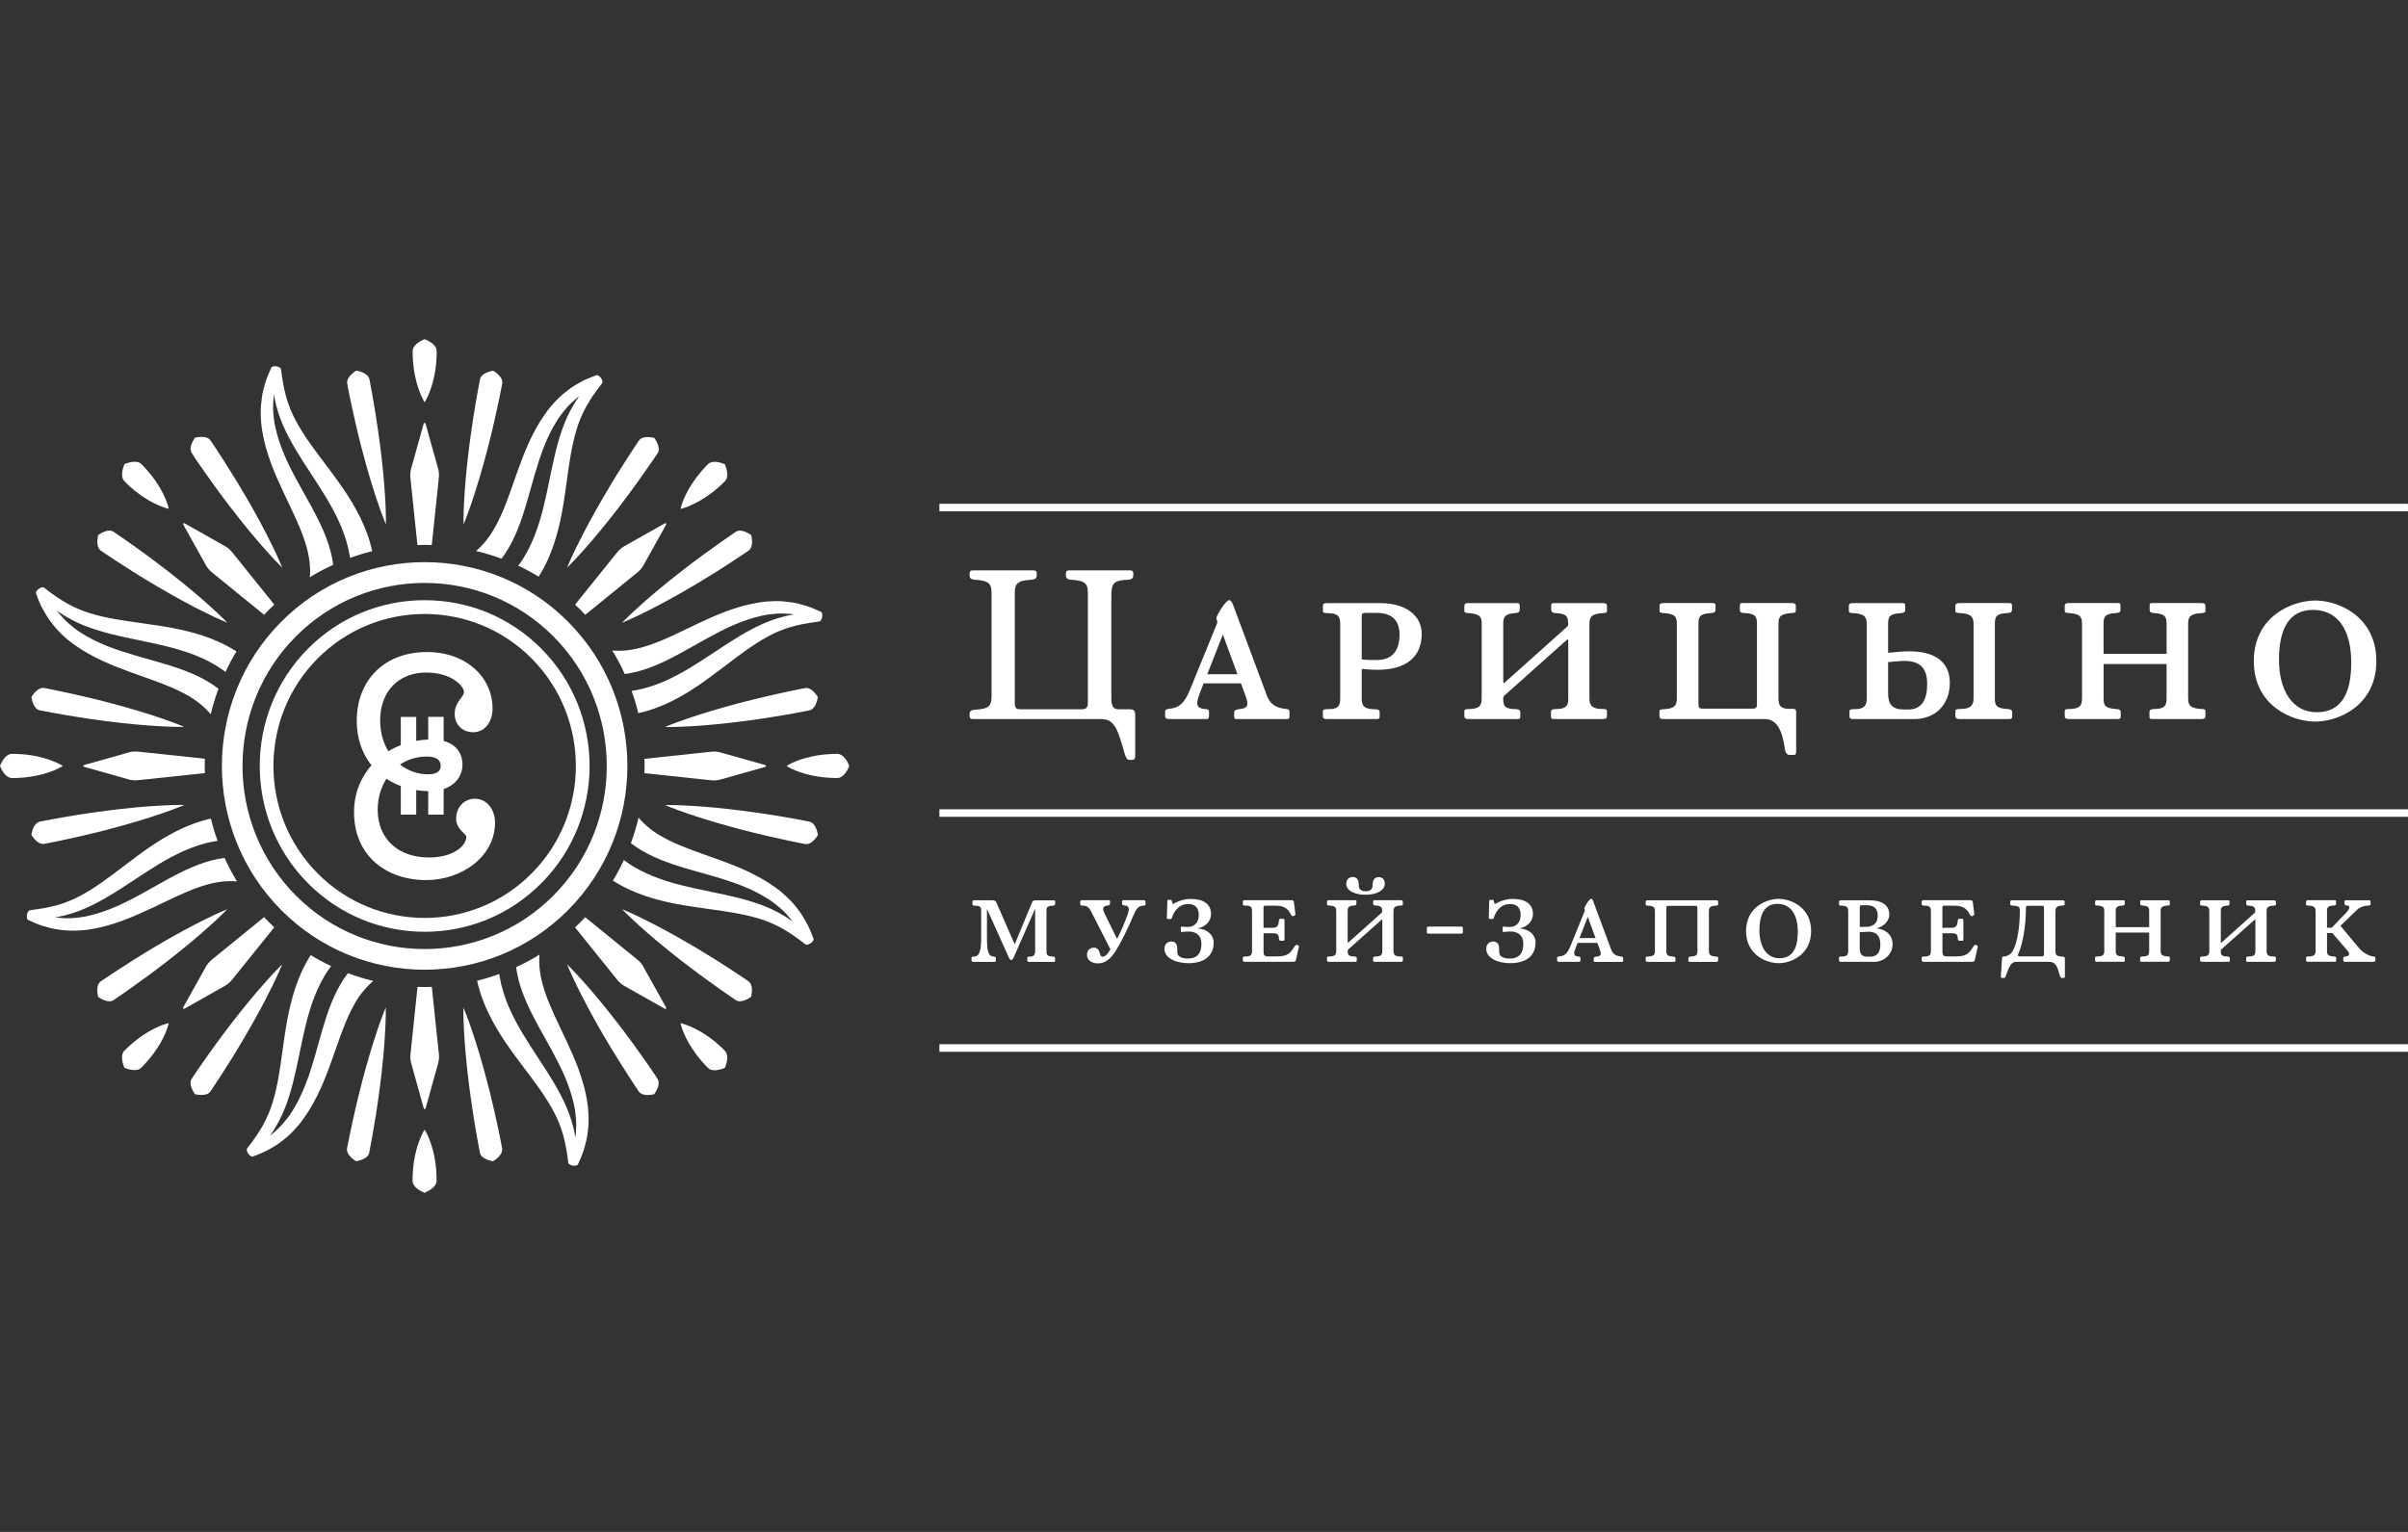 <svg width="220" height="140" viewBox="0 0 220 140" fill="none" xmlns="http://www.w3.org/2000/svg">
<rect x="0" y="0" width="220" height="140" fill="#333333" stroke="none"/>
<path d="M44.461 49.352C44.164 49.726 43.841 50.06 43.495 50.354C44.279 50.541 45.058 50.777 45.816 51.062C45.94 50.897 46.064 50.724 46.174 50.55C46.626 49.878 46.985 49.139 47.303 48.364C47.932 46.806 48.344 45.118 48.84 43.409C49.088 42.554 49.358 41.694 49.69 40.849C50.023 40.003 50.417 39.174 50.913 38.409C51.152 38.017 51.435 37.656 51.732 37.313C52.024 36.971 52.356 36.663 52.697 36.378C52.773 36.316 52.848 36.254 52.928 36.196C52.874 36.276 52.817 36.356 52.759 36.436C52.507 36.801 52.294 37.184 52.086 37.563C51.883 37.95 51.71 38.342 51.55 38.743C50.922 40.35 50.572 42.033 50.222 43.756C49.868 45.474 49.513 47.246 48.831 48.983C48.49 49.847 48.065 50.697 47.512 51.476C47.459 51.552 47.405 51.627 47.348 51.699C47.986 51.997 48.605 52.331 49.212 52.701C49.221 52.687 49.23 52.674 49.239 52.66C49.854 51.685 50.293 50.67 50.62 49.682C51.276 47.705 51.519 45.84 51.763 44.112C51.998 42.385 52.215 40.786 52.666 39.281C52.781 38.916 52.901 38.547 53.056 38.191C53.211 37.839 53.375 37.478 53.574 37.126C53.778 36.783 53.986 36.419 54.234 36.076C54.482 35.728 54.734 35.363 55.013 35.016C55.075 34.945 55.04 34.767 54.934 34.593C54.818 34.406 54.655 34.281 54.535 34.281C54.522 34.281 54.504 34.281 54.486 34.29C54.057 34.455 53.609 34.62 53.184 34.842C52.764 35.065 52.334 35.31 51.94 35.617C51.541 35.915 51.152 36.245 50.802 36.619C50.448 36.988 50.111 37.38 49.823 37.799C49.234 38.618 48.761 39.495 48.353 40.377C47.95 41.254 47.614 42.14 47.308 42.995C46.701 44.7 46.183 46.303 45.523 47.62C45.196 48.279 44.846 48.858 44.456 49.339" fill="white"/>
<path d="M56.435 50.416L52.542 55.256C52.702 55.403 52.857 55.559 53.016 55.715C53.175 55.871 53.326 56.026 53.472 56.187L58.281 52.273C58.445 52.144 58.658 51.886 58.764 51.703L60.828 48.008C60.93 47.825 60.863 47.758 60.682 47.861L57.006 49.936C56.825 50.038 56.568 50.256 56.439 50.416" fill="white"/>
<path d="M63.117 46.173C63.383 46.058 63.68 45.911 63.981 45.737C64.127 45.648 64.286 45.559 64.432 45.457C64.583 45.359 64.738 45.256 64.88 45.149C65.172 44.936 65.451 44.704 65.703 44.482C65.832 44.37 65.947 44.259 66.058 44.152C66.164 44.045 66.283 43.952 66.345 43.823C66.478 43.573 66.465 43.244 66.394 42.95C66.363 42.807 66.323 42.678 66.288 42.585C66.248 42.483 66.226 42.429 66.226 42.429C66.226 42.429 66.173 42.407 66.071 42.367C65.978 42.331 65.845 42.287 65.703 42.255C65.411 42.189 65.083 42.175 64.835 42.309C64.707 42.371 64.618 42.487 64.508 42.598C64.401 42.71 64.291 42.83 64.18 42.954C63.959 43.208 63.733 43.489 63.516 43.783C63.409 43.929 63.308 44.085 63.21 44.232C63.108 44.384 63.02 44.539 62.931 44.686C62.758 44.989 62.612 45.288 62.497 45.555C62.382 45.822 62.302 46.058 62.249 46.231C62.2 46.401 62.178 46.507 62.178 46.507C62.178 46.507 62.28 46.485 62.453 46.432C62.621 46.383 62.856 46.298 63.122 46.182" fill="white"/>
<path d="M65.327 49.927C65.017 50.149 64.685 50.381 64.348 50.63C64.012 50.88 63.662 51.129 63.312 51.396C62.962 51.663 62.603 51.93 62.254 52.206C61.55 52.754 60.85 53.315 60.203 53.854C59.557 54.392 58.963 54.904 58.463 55.359C57.458 56.258 56.825 56.917 56.825 56.917C56.825 56.917 57.67 56.574 58.875 55.973C59.481 55.675 60.177 55.314 60.916 54.913C61.651 54.513 62.431 54.072 63.201 53.618C63.587 53.395 63.967 53.159 64.344 52.932C64.72 52.705 65.083 52.474 65.442 52.255C65.796 52.037 66.133 51.815 66.456 51.605C66.775 51.396 67.081 51.2 67.359 51.013C67.638 50.826 67.891 50.657 68.117 50.506C68.228 50.43 68.338 50.363 68.431 50.292C68.52 50.216 68.586 50.114 68.63 50.002C68.715 49.78 68.719 49.508 68.697 49.29C68.697 49.241 68.684 49.183 68.675 49.134C68.675 49.09 68.661 49.05 68.653 49.01C68.639 48.938 68.63 48.903 68.63 48.903C68.63 48.903 68.599 48.88 68.537 48.84C68.506 48.818 68.471 48.796 68.431 48.774C68.391 48.751 68.343 48.72 68.298 48.698C68.103 48.596 67.851 48.498 67.616 48.493C67.497 48.493 67.382 48.515 67.28 48.569C67.178 48.627 67.081 48.707 66.965 48.782C66.74 48.934 66.492 49.108 66.213 49.299C65.938 49.486 65.646 49.7 65.331 49.922" fill="white"/>
<path d="M52.75 49.816C52.153 51.031 51.812 51.877 51.812 51.877C51.812 51.877 52.467 51.24 53.361 50.23C53.813 49.726 54.322 49.13 54.858 48.48C55.39 47.83 55.952 47.131 56.497 46.418C56.771 46.067 57.037 45.706 57.303 45.354C57.568 45.002 57.821 44.651 58.064 44.312C58.312 43.974 58.547 43.645 58.764 43.328C58.986 43.017 59.198 42.718 59.384 42.442C59.575 42.166 59.747 41.913 59.902 41.69C59.977 41.574 60.053 41.472 60.11 41.374C60.168 41.267 60.19 41.151 60.186 41.035C60.186 40.795 60.084 40.546 59.982 40.35C59.96 40.305 59.929 40.252 59.907 40.216C59.885 40.176 59.862 40.141 59.84 40.109C59.8 40.051 59.778 40.02 59.778 40.02C59.778 40.02 59.743 40.011 59.672 39.998C59.636 39.989 59.592 39.98 59.548 39.976C59.504 39.971 59.446 39.958 59.397 39.954C59.18 39.931 58.91 39.936 58.689 40.02C58.578 40.065 58.481 40.127 58.405 40.216C58.33 40.31 58.268 40.421 58.193 40.532C58.042 40.76 57.874 41.013 57.688 41.294C57.502 41.57 57.307 41.877 57.103 42.202C56.895 42.527 56.678 42.865 56.457 43.222C56.24 43.578 56.005 43.943 55.784 44.326C55.558 44.704 55.328 45.083 55.102 45.474C54.65 46.249 54.212 47.028 53.813 47.772C53.415 48.515 53.051 49.214 52.759 49.82" fill="white"/>
<path d="M23.957 39.393C24.121 40.394 24.4 41.347 24.732 42.26C25.064 43.168 25.45 44.032 25.835 44.856C26.605 46.494 27.367 47.999 27.828 49.397C28.058 50.092 28.217 50.75 28.284 51.369C28.337 51.841 28.346 52.304 28.306 52.754C28.997 52.327 29.714 51.944 30.445 51.614C30.418 51.409 30.383 51.205 30.343 51C30.188 50.207 29.927 49.424 29.604 48.649C28.957 47.104 28.058 45.612 27.208 44.054C26.778 43.275 26.366 42.474 26.008 41.641C25.653 40.804 25.348 39.94 25.157 39.045C25.051 38.6 24.998 38.142 24.967 37.692C24.932 37.238 24.954 36.783 24.994 36.338C25.002 36.24 25.011 36.142 25.029 36.044C25.047 36.142 25.06 36.24 25.078 36.338C25.157 36.775 25.273 37.198 25.396 37.616C25.52 38.035 25.68 38.431 25.844 38.832C26.53 40.417 27.469 41.855 28.43 43.319C29.387 44.789 30.383 46.294 31.118 48.003C31.481 48.854 31.778 49.762 31.937 50.706C31.955 50.799 31.964 50.893 31.982 50.986C32.65 50.746 33.323 50.541 34.005 50.372C34.001 50.354 33.996 50.336 33.992 50.314C33.744 49.188 33.341 48.155 32.88 47.229C31.951 45.363 30.812 43.872 29.772 42.478C28.722 41.089 27.748 39.807 27.013 38.422C26.836 38.079 26.663 37.736 26.521 37.376C26.384 37.015 26.242 36.645 26.14 36.254C26.043 35.862 25.932 35.461 25.87 35.038C25.799 34.62 25.72 34.179 25.675 33.734C25.662 33.64 25.52 33.538 25.321 33.493C25.25 33.475 25.18 33.467 25.113 33.467C24.954 33.467 24.825 33.511 24.79 33.591C24.604 34.014 24.405 34.45 24.259 34.909C24.117 35.368 23.984 35.849 23.922 36.343C23.855 36.837 23.807 37.349 23.82 37.857C23.833 38.369 23.869 38.885 23.962 39.388" fill="white"/>
<path d="M38.141 49.811C38.575 49.793 39.014 49.793 39.448 49.811L40.099 43.609C40.121 43.4 40.094 43.066 40.037 42.865L38.899 38.787C38.841 38.587 38.748 38.587 38.69 38.787L37.552 42.865C37.495 43.066 37.468 43.404 37.49 43.609L38.137 49.811H38.141Z" fill="white"/>
<path d="M37.721 32.821C37.743 33.159 37.778 33.52 37.831 33.881C37.862 34.059 37.893 34.241 37.933 34.419C37.969 34.597 38.017 34.771 38.057 34.94C38.15 35.279 38.256 35.595 38.358 35.862C38.465 36.133 38.571 36.356 38.655 36.516C38.739 36.672 38.797 36.761 38.797 36.761C38.797 36.761 38.854 36.672 38.938 36.516C39.023 36.361 39.129 36.133 39.235 35.862C39.341 35.59 39.448 35.279 39.541 34.94C39.581 34.771 39.629 34.597 39.665 34.419C39.7 34.241 39.736 34.063 39.767 33.881C39.82 33.52 39.855 33.159 39.877 32.821C39.886 32.652 39.895 32.487 39.895 32.331C39.895 32.175 39.908 32.029 39.868 31.895C39.789 31.623 39.545 31.401 39.288 31.245C39.169 31.165 39.045 31.102 38.952 31.062C38.85 31.022 38.797 31 38.797 31C38.797 31 38.744 31.022 38.642 31.062C38.549 31.107 38.429 31.165 38.305 31.245C38.053 31.401 37.809 31.628 37.73 31.895C37.685 32.033 37.703 32.18 37.703 32.331C37.703 32.483 37.712 32.652 37.721 32.821Z" fill="white"/>
<path d="M43.132 45.804C43.349 45.163 43.588 44.41 43.827 43.605C44.066 42.794 44.31 41.93 44.531 41.067C44.647 40.635 44.753 40.199 44.859 39.771C44.97 39.344 45.058 38.921 45.156 38.511C45.253 38.101 45.337 37.705 45.417 37.331C45.497 36.957 45.577 36.601 45.643 36.272C45.709 35.942 45.767 35.639 45.825 35.372C45.847 35.239 45.882 35.114 45.895 34.998C45.904 34.882 45.882 34.767 45.833 34.655C45.736 34.437 45.545 34.246 45.377 34.103C45.337 34.072 45.289 34.036 45.253 34.01C45.218 33.983 45.182 33.956 45.151 33.938C45.089 33.898 45.058 33.881 45.058 33.881C45.058 33.881 45.023 33.881 44.952 33.903C44.917 33.903 44.872 33.921 44.828 33.93C44.788 33.943 44.726 33.952 44.682 33.97C44.474 34.036 44.226 34.143 44.053 34.308C43.969 34.393 43.903 34.491 43.867 34.602C43.836 34.718 43.818 34.842 43.796 34.976C43.748 35.243 43.69 35.546 43.628 35.875C43.566 36.205 43.504 36.561 43.442 36.939C43.376 37.318 43.309 37.718 43.247 38.133C43.185 38.547 43.114 38.974 43.057 39.415C42.995 39.851 42.928 40.292 42.875 40.742C42.76 41.632 42.663 42.523 42.583 43.36C42.508 44.201 42.446 44.985 42.41 45.661C42.331 47.015 42.348 47.932 42.348 47.932C42.348 47.932 42.703 47.091 43.136 45.804" fill="white"/>
<path d="M31.778 35.372C31.831 35.639 31.893 35.942 31.959 36.272C32.021 36.601 32.101 36.957 32.185 37.331C32.265 37.705 32.349 38.101 32.447 38.511C32.544 38.921 32.637 39.344 32.743 39.771C32.849 40.199 32.951 40.635 33.071 41.067C33.297 41.935 33.536 42.799 33.775 43.605C34.019 44.415 34.253 45.163 34.47 45.804C34.9 47.086 35.258 47.928 35.258 47.928C35.258 47.928 35.276 47.015 35.197 45.661C35.161 44.985 35.099 44.201 35.024 43.36C34.944 42.523 34.847 41.628 34.731 40.737C34.678 40.292 34.612 39.851 34.55 39.415C34.492 38.978 34.422 38.551 34.359 38.133C34.297 37.718 34.227 37.318 34.165 36.939C34.098 36.561 34.041 36.2 33.979 35.871C33.917 35.541 33.859 35.239 33.81 34.971C33.784 34.838 33.766 34.713 33.735 34.597C33.7 34.486 33.633 34.388 33.549 34.304C33.376 34.139 33.133 34.028 32.92 33.961C32.872 33.943 32.814 33.934 32.774 33.921C32.734 33.907 32.69 33.898 32.655 33.894C32.584 33.881 32.548 33.872 32.548 33.872C32.548 33.872 32.517 33.894 32.455 33.934C32.424 33.956 32.385 33.979 32.353 34.005C32.322 34.032 32.269 34.068 32.234 34.103C32.061 34.241 31.875 34.437 31.778 34.655C31.729 34.762 31.707 34.878 31.716 34.998C31.729 35.114 31.765 35.239 31.787 35.372" fill="white"/>
<path d="M3.839 55.528C4.065 55.951 4.309 56.387 4.61 56.783C4.907 57.184 5.234 57.576 5.602 57.928C5.969 58.284 6.359 58.622 6.775 58.907C7.595 59.504 8.463 59.976 9.344 60.385C10.221 60.79 11.097 61.129 11.948 61.44C13.644 62.05 15.238 62.571 16.549 63.235C17.204 63.564 17.78 63.916 18.258 64.308C18.63 64.606 18.962 64.931 19.254 65.278C19.44 64.49 19.675 63.711 19.963 62.945C19.799 62.821 19.626 62.696 19.454 62.58C18.785 62.126 18.05 61.761 17.279 61.445C15.734 60.813 14.051 60.399 12.355 59.9C11.509 59.651 10.65 59.379 9.809 59.05C8.972 58.711 8.148 58.315 7.382 57.821C6.992 57.58 6.638 57.291 6.297 56.997C5.956 56.703 5.651 56.365 5.363 56.022C5.301 55.946 5.239 55.866 5.181 55.791C5.261 55.844 5.341 55.902 5.42 55.96C5.783 56.213 6.164 56.427 6.541 56.636C6.926 56.841 7.316 57.015 7.714 57.175C9.313 57.807 10.987 58.159 12.7 58.511C14.41 58.867 16.177 59.223 17.899 59.909C18.754 60.252 19.604 60.684 20.379 61.24C20.454 61.289 20.53 61.347 20.601 61.405C20.897 60.768 21.23 60.145 21.602 59.535C21.588 59.526 21.57 59.513 21.557 59.508C20.592 58.889 19.578 58.449 18.599 58.115C16.633 57.46 14.777 57.211 13.059 56.966C11.341 56.725 9.751 56.512 8.259 56.053C7.896 55.937 7.528 55.817 7.174 55.661C6.824 55.501 6.465 55.341 6.116 55.14C5.77 54.936 5.411 54.726 5.066 54.477C4.725 54.232 4.357 53.978 4.012 53.693C3.937 53.636 3.769 53.667 3.591 53.778C3.405 53.894 3.277 54.059 3.277 54.179C3.277 54.197 3.277 54.21 3.286 54.223C3.45 54.66 3.614 55.109 3.835 55.532" fill="white"/>
<path d="M18.838 51.699C18.94 51.881 19.157 52.14 19.321 52.273L24.13 56.187C24.281 56.026 24.431 55.866 24.586 55.71C24.741 55.554 24.901 55.403 25.06 55.256L21.168 50.416C21.035 50.252 20.778 50.038 20.601 49.936L16.925 47.861C16.744 47.758 16.677 47.825 16.779 48.008L18.843 51.703L18.838 51.699Z" fill="white"/>
<path d="M11.531 44.148C11.642 44.255 11.762 44.366 11.886 44.477C12.138 44.704 12.417 44.931 12.709 45.145C12.855 45.252 13.006 45.354 13.157 45.457C13.307 45.559 13.462 45.648 13.608 45.737C13.909 45.911 14.206 46.058 14.472 46.173C14.738 46.289 14.972 46.374 15.145 46.423C15.313 46.476 15.419 46.498 15.419 46.498C15.419 46.498 15.397 46.392 15.349 46.222C15.296 46.049 15.216 45.817 15.101 45.546C14.986 45.279 14.839 44.98 14.667 44.678C14.578 44.531 14.485 44.37 14.388 44.223C14.29 44.072 14.188 43.921 14.082 43.774C13.87 43.48 13.639 43.199 13.418 42.946C13.303 42.821 13.192 42.701 13.09 42.589C12.979 42.483 12.891 42.367 12.762 42.3C12.514 42.166 12.187 42.18 11.895 42.246C11.753 42.278 11.624 42.322 11.527 42.353C11.425 42.398 11.372 42.416 11.372 42.416C11.372 42.416 11.35 42.474 11.31 42.572C11.275 42.665 11.23 42.799 11.204 42.941C11.133 43.23 11.12 43.564 11.252 43.814C11.314 43.943 11.43 44.032 11.54 44.143" fill="white"/>
<path d="M17.696 41.681C17.851 41.908 18.023 42.157 18.209 42.438C18.395 42.714 18.608 43.012 18.829 43.324C19.051 43.636 19.281 43.97 19.529 44.308C19.777 44.646 20.025 44.998 20.295 45.35C20.556 45.702 20.822 46.062 21.101 46.414C21.646 47.126 22.204 47.825 22.735 48.475C23.271 49.125 23.785 49.722 24.232 50.225C25.126 51.236 25.786 51.872 25.786 51.872C25.786 51.872 25.445 51.022 24.847 49.811C24.551 49.201 24.188 48.502 23.794 47.758C23.395 47.015 22.956 46.236 22.505 45.461C22.283 45.074 22.049 44.691 21.823 44.312C21.602 43.934 21.367 43.569 21.145 43.213C20.928 42.856 20.707 42.518 20.503 42.193C20.295 41.868 20.105 41.561 19.919 41.285C19.733 41.004 19.564 40.751 19.414 40.519C19.334 40.408 19.272 40.296 19.197 40.203C19.122 40.114 19.024 40.047 18.909 40.003C18.688 39.918 18.418 39.913 18.201 39.936C18.152 39.936 18.094 39.949 18.05 39.954C18.006 39.958 17.961 39.967 17.926 39.976C17.855 39.989 17.82 39.998 17.82 39.998C17.82 39.998 17.797 40.029 17.758 40.087C17.735 40.118 17.713 40.154 17.691 40.194C17.669 40.234 17.638 40.283 17.616 40.328C17.514 40.523 17.412 40.777 17.412 41.013C17.412 41.133 17.434 41.249 17.488 41.352C17.545 41.454 17.625 41.556 17.7 41.668" fill="white"/>
<path d="M9.167 50.292C9.26 50.363 9.37 50.43 9.481 50.506C9.707 50.657 9.959 50.826 10.238 51.013C10.513 51.2 10.818 51.392 11.142 51.601C11.465 51.81 11.802 52.028 12.16 52.251C12.514 52.474 12.878 52.705 13.258 52.928C13.635 53.155 14.011 53.391 14.401 53.613C15.167 54.067 15.947 54.508 16.686 54.909C17.421 55.31 18.116 55.675 18.723 55.968C19.927 56.57 20.773 56.912 20.773 56.912C20.773 56.912 20.145 56.254 19.135 55.354C18.634 54.9 18.041 54.388 17.395 53.849C16.748 53.31 16.053 52.749 15.344 52.202C14.994 51.926 14.636 51.659 14.286 51.392C13.936 51.124 13.586 50.871 13.25 50.621C12.913 50.372 12.585 50.141 12.271 49.918C11.957 49.695 11.664 49.481 11.39 49.294C11.115 49.108 10.863 48.934 10.637 48.778C10.526 48.702 10.424 48.627 10.322 48.564C10.216 48.511 10.105 48.489 9.986 48.489C9.751 48.489 9.499 48.591 9.304 48.694C9.255 48.716 9.207 48.747 9.171 48.769C9.131 48.791 9.096 48.814 9.065 48.836C9.003 48.876 8.972 48.898 8.972 48.898C8.972 48.898 8.972 48.934 8.95 49.005C8.941 49.041 8.932 49.085 8.928 49.13C8.923 49.174 8.91 49.232 8.905 49.286C8.883 49.504 8.888 49.775 8.972 49.998C9.016 50.109 9.078 50.207 9.167 50.283" fill="white"/>
<path d="M13.79 83.034C15.419 82.259 16.912 81.494 18.307 81.031C18.998 80.799 19.657 80.639 20.268 80.572C20.738 80.519 21.203 80.514 21.65 80.55C21.225 79.851 20.844 79.134 20.512 78.399C20.308 78.426 20.105 78.462 19.901 78.502C19.108 78.657 18.333 78.92 17.563 79.245C16.026 79.895 14.543 80.799 12.993 81.654C12.218 82.081 11.421 82.495 10.593 82.856C9.76 83.217 8.901 83.519 8.011 83.711C7.568 83.818 7.112 83.867 6.66 83.902C6.209 83.938 5.761 83.916 5.314 83.876C5.212 83.867 5.115 83.853 5.017 83.84C5.115 83.827 5.217 83.809 5.314 83.791C5.748 83.711 6.169 83.591 6.581 83.471C6.997 83.346 7.395 83.186 7.785 83.016C9.362 82.331 10.792 81.387 12.253 80.421C13.715 79.459 15.211 78.453 16.912 77.714C17.762 77.349 18.661 77.046 19.6 76.89C19.688 76.872 19.786 76.859 19.879 76.845C19.635 76.178 19.436 75.496 19.268 74.811C19.25 74.811 19.232 74.82 19.21 74.824C18.09 75.073 17.067 75.483 16.141 75.946C14.29 76.877 12.802 78.025 11.416 79.072C10.035 80.122 8.759 81.102 7.382 81.841C7.045 82.019 6.7 82.193 6.337 82.335C5.978 82.478 5.611 82.616 5.221 82.722C4.831 82.82 4.433 82.927 4.012 82.994C3.596 83.061 3.157 83.141 2.715 83.19C2.622 83.199 2.52 83.346 2.475 83.546C2.458 83.617 2.449 83.689 2.449 83.755C2.449 83.916 2.493 84.04 2.573 84.076C2.994 84.267 3.428 84.468 3.884 84.61C4.34 84.748 4.818 84.882 5.31 84.949C5.801 85.02 6.31 85.064 6.82 85.051C7.329 85.042 7.843 85.002 8.343 84.913C9.335 84.753 10.287 84.468 11.195 84.138C12.103 83.804 12.957 83.417 13.777 83.03" fill="white"/>
<path d="M12.55 68.689C12.342 68.666 12.01 68.689 11.81 68.751L7.754 69.895C7.55 69.953 7.55 70.047 7.754 70.1L11.81 71.244C12.01 71.302 12.346 71.329 12.55 71.307L18.719 70.652C18.701 70.216 18.701 69.78 18.719 69.339L12.55 68.684V68.689Z" fill="white"/>
<path d="M3.405 70.87C3.583 70.835 3.755 70.786 3.924 70.746C4.26 70.657 4.574 70.545 4.84 70.443C5.11 70.336 5.332 70.229 5.491 70.14C5.651 70.056 5.739 69.998 5.739 69.998C5.739 69.998 5.651 69.94 5.491 69.855C5.336 69.771 5.11 69.664 4.84 69.557C4.57 69.45 4.26 69.343 3.924 69.25C3.755 69.21 3.583 69.161 3.405 69.125C3.228 69.09 3.051 69.054 2.87 69.027C2.511 68.969 2.152 68.934 1.816 68.916C1.647 68.907 1.488 68.898 1.333 68.898C1.178 68.898 1.032 68.88 0.899 68.925C0.629 69.005 0.407 69.25 0.248 69.504C0.168 69.628 0.106 69.753 0.066 69.842C0.027 69.944 0 69.998 0 69.998C0 69.998 0.027 70.051 0.066 70.154C0.111 70.243 0.168 70.372 0.248 70.492C0.403 70.746 0.629 70.991 0.899 71.071C1.036 71.115 1.178 71.102 1.333 71.102C1.488 71.102 1.647 71.093 1.816 71.084C2.152 71.066 2.511 71.026 2.87 70.968C3.047 70.942 3.228 70.906 3.405 70.87Z" fill="white"/>
<path d="M2.914 63.938C2.927 63.978 2.936 64.041 2.954 64.085C3.02 64.299 3.126 64.544 3.29 64.717C3.374 64.802 3.472 64.869 3.583 64.904C3.698 64.936 3.822 64.953 3.955 64.976C4.22 65.025 4.521 65.082 4.849 65.145C5.177 65.207 5.535 65.269 5.912 65.332C6.288 65.394 6.687 65.465 7.099 65.528C7.51 65.59 7.936 65.666 8.374 65.724C8.808 65.781 9.246 65.848 9.694 65.902C10.575 66.017 11.465 66.115 12.297 66.195C13.134 66.271 13.914 66.334 14.587 66.369C15.933 66.449 16.841 66.431 16.841 66.431C16.841 66.431 16.004 66.071 14.729 65.639C14.091 65.421 13.343 65.18 12.541 64.94C11.735 64.7 10.876 64.459 10.012 64.232C9.583 64.112 9.149 64.009 8.724 63.903C8.299 63.796 7.878 63.702 7.475 63.604C7.068 63.506 6.674 63.426 6.302 63.342C5.93 63.261 5.575 63.181 5.248 63.119C4.92 63.052 4.619 62.99 4.353 62.936C4.22 62.91 4.096 62.879 3.981 62.865C3.862 62.856 3.746 62.879 3.64 62.928C3.423 63.026 3.228 63.212 3.091 63.386C3.056 63.426 3.025 63.475 2.998 63.511C2.971 63.546 2.945 63.582 2.927 63.613C2.887 63.675 2.87 63.707 2.87 63.707C2.87 63.707 2.874 63.742 2.892 63.813C2.901 63.854 2.905 63.894 2.918 63.938" fill="white"/>
<path d="M12.302 73.8C11.465 73.88 10.579 73.978 9.694 74.094C9.251 74.147 8.812 74.214 8.374 74.276C7.94 74.334 7.515 74.41 7.099 74.468C6.687 74.53 6.288 74.602 5.912 74.668C5.535 74.735 5.177 74.793 4.849 74.855C4.521 74.918 4.22 74.975 3.955 75.024C3.822 75.051 3.698 75.069 3.583 75.1C3.472 75.136 3.374 75.203 3.29 75.287C3.126 75.461 3.02 75.706 2.954 75.919C2.936 75.968 2.927 76.026 2.914 76.066C2.901 76.106 2.892 76.151 2.887 76.186C2.874 76.258 2.865 76.293 2.865 76.293C2.865 76.293 2.887 76.325 2.927 76.387C2.945 76.418 2.971 76.454 2.998 76.489C3.025 76.52 3.06 76.574 3.095 76.609C3.233 76.783 3.428 76.97 3.645 77.068C3.751 77.117 3.866 77.139 3.986 77.13C4.101 77.117 4.225 77.086 4.357 77.059C4.623 77.006 4.92 76.943 5.252 76.881C5.58 76.819 5.93 76.739 6.306 76.654C6.678 76.574 7.072 76.489 7.479 76.391C7.887 76.293 8.308 76.2 8.733 76.093C9.158 75.986 9.592 75.884 10.021 75.763C10.885 75.536 11.744 75.296 12.546 75.056C13.351 74.815 14.095 74.575 14.733 74.357C16.013 73.925 16.845 73.564 16.845 73.564C16.845 73.564 15.938 73.546 14.591 73.626C13.918 73.662 13.139 73.72 12.302 73.8Z" fill="white"/>
<path d="M33.137 90.648C33.434 90.274 33.757 89.94 34.103 89.646C33.319 89.459 32.544 89.223 31.787 88.938C31.658 89.103 31.539 89.272 31.419 89.445C30.972 90.118 30.604 90.857 30.29 91.632C29.661 93.185 29.245 94.873 28.753 96.582C28.505 97.437 28.235 98.297 27.903 99.143C27.566 99.984 27.172 100.812 26.681 101.582C26.442 101.974 26.158 102.33 25.861 102.673C25.569 103.021 25.233 103.328 24.892 103.608C24.816 103.675 24.737 103.737 24.657 103.795C24.715 103.715 24.777 103.635 24.83 103.55C25.082 103.185 25.295 102.802 25.503 102.424C25.706 102.041 25.879 101.645 26.039 101.249C26.672 99.641 27.017 97.954 27.372 96.235C27.726 94.517 28.08 92.74 28.762 91.008C29.108 90.144 29.528 89.294 30.086 88.515C30.139 88.439 30.192 88.364 30.25 88.288C29.612 87.99 28.992 87.656 28.386 87.286C28.377 87.299 28.368 87.313 28.359 87.326C27.744 88.301 27.305 89.316 26.977 90.3C26.322 92.277 26.078 94.147 25.831 95.87C25.596 97.598 25.379 99.196 24.923 100.696C24.808 101.062 24.688 101.431 24.533 101.787C24.374 102.139 24.214 102.504 24.015 102.851C23.811 103.194 23.603 103.559 23.351 103.902C23.107 104.249 22.855 104.614 22.571 104.962C22.514 105.037 22.545 105.211 22.655 105.385C22.77 105.572 22.939 105.701 23.054 105.701C23.067 105.701 23.085 105.701 23.098 105.692C23.532 105.527 23.975 105.362 24.4 105.14C24.821 104.913 25.255 104.668 25.649 104.365C26.047 104.067 26.437 103.737 26.787 103.363C27.141 102.994 27.478 102.602 27.766 102.184C28.355 101.36 28.824 100.483 29.236 99.606C29.639 98.728 29.975 97.843 30.281 96.988C30.888 95.278 31.41 93.675 32.066 92.362C32.393 91.703 32.743 91.124 33.133 90.639" fill="white"/>
<path d="M21.163 89.584L25.056 84.748C24.896 84.601 24.741 84.445 24.582 84.29C24.427 84.134 24.276 83.978 24.126 83.818L19.312 87.736C19.153 87.869 18.936 88.128 18.834 88.306L16.77 92.001C16.668 92.184 16.73 92.246 16.916 92.148L20.592 90.069C20.773 89.966 21.03 89.748 21.159 89.588" fill="white"/>
<path d="M14.476 93.826C14.21 93.942 13.914 94.089 13.613 94.263C13.467 94.352 13.307 94.445 13.161 94.543C13.011 94.646 12.86 94.744 12.714 94.855C12.421 95.069 12.143 95.296 11.89 95.523C11.762 95.634 11.646 95.746 11.536 95.852C11.43 95.964 11.314 96.057 11.248 96.182C11.115 96.431 11.128 96.761 11.195 97.055C11.226 97.197 11.266 97.326 11.301 97.419C11.341 97.522 11.363 97.575 11.363 97.575C11.363 97.575 11.421 97.598 11.518 97.638C11.611 97.669 11.744 97.718 11.886 97.745C12.178 97.816 12.506 97.825 12.754 97.691C12.882 97.629 12.971 97.513 13.081 97.402C13.188 97.29 13.298 97.17 13.409 97.046C13.63 96.792 13.856 96.511 14.073 96.217C14.18 96.07 14.281 95.919 14.383 95.768C14.485 95.616 14.574 95.46 14.662 95.314C14.835 95.011 14.981 94.713 15.096 94.445C15.211 94.178 15.291 93.942 15.344 93.773C15.397 93.604 15.419 93.497 15.419 93.497C15.419 93.497 15.313 93.519 15.145 93.573C14.972 93.622 14.738 93.706 14.472 93.822" fill="white"/>
<path d="M12.267 90.078C12.576 89.855 12.909 89.624 13.245 89.374C13.582 89.125 13.932 88.876 14.281 88.608C14.631 88.341 14.99 88.074 15.34 87.798C16.044 87.251 16.744 86.689 17.39 86.151C18.037 85.612 18.63 85.1 19.13 84.646C20.136 83.746 20.769 83.088 20.769 83.088C20.769 83.088 19.923 83.43 18.719 84.031C18.112 84.33 17.417 84.69 16.677 85.091C15.938 85.492 15.163 85.933 14.392 86.387C14.007 86.609 13.626 86.845 13.25 87.072C12.873 87.299 12.51 87.531 12.156 87.754C11.802 87.972 11.46 88.194 11.142 88.404C10.823 88.613 10.517 88.809 10.238 88.996C9.959 89.183 9.703 89.352 9.477 89.503C9.366 89.579 9.255 89.646 9.162 89.717C9.074 89.793 9.007 89.891 8.967 90.002C8.883 90.225 8.879 90.496 8.901 90.719C8.901 90.768 8.914 90.83 8.923 90.87C8.923 90.915 8.936 90.955 8.945 90.995C8.959 91.066 8.967 91.102 8.967 91.102C8.967 91.102 8.998 91.124 9.056 91.164C9.087 91.186 9.122 91.209 9.162 91.231C9.202 91.253 9.251 91.284 9.3 91.306C9.494 91.409 9.747 91.507 9.981 91.511C10.097 91.511 10.216 91.489 10.318 91.436C10.42 91.378 10.522 91.298 10.632 91.222C10.858 91.066 11.106 90.892 11.385 90.706C11.66 90.519 11.952 90.305 12.267 90.082" fill="white"/>
<path d="M24.843 90.189C25.441 88.974 25.782 88.128 25.782 88.128C25.782 88.128 25.126 88.764 24.232 89.775C23.78 90.278 23.271 90.875 22.735 91.525C22.199 92.175 21.641 92.874 21.097 93.586C20.822 93.938 20.556 94.299 20.291 94.65C20.025 95.002 19.773 95.354 19.525 95.692C19.277 96.03 19.046 96.36 18.825 96.676C18.608 96.992 18.395 97.286 18.205 97.562C18.019 97.838 17.842 98.092 17.691 98.319C17.616 98.435 17.541 98.533 17.483 98.635C17.425 98.742 17.403 98.858 17.408 98.978C17.408 99.218 17.51 99.468 17.611 99.663C17.634 99.708 17.665 99.761 17.687 99.797C17.709 99.837 17.731 99.873 17.753 99.904C17.793 99.962 17.815 99.993 17.815 99.993C17.815 99.993 17.851 100.002 17.922 100.015C17.961 100.024 18.001 100.033 18.046 100.038C18.09 100.038 18.147 100.055 18.201 100.055C18.422 100.078 18.688 100.073 18.909 99.989C19.02 99.944 19.117 99.882 19.192 99.788C19.268 99.695 19.33 99.588 19.409 99.472C19.56 99.245 19.728 98.987 19.914 98.706C20.1 98.43 20.295 98.123 20.499 97.798C20.707 97.473 20.924 97.135 21.145 96.778C21.367 96.422 21.597 96.057 21.818 95.674C22.044 95.296 22.275 94.917 22.5 94.525C22.952 93.755 23.39 92.972 23.789 92.228C24.188 91.485 24.546 90.786 24.843 90.176" fill="white"/>
<path d="M53.641 100.607C53.477 99.606 53.193 98.653 52.865 97.736C52.533 96.827 52.148 95.964 51.763 95.144C50.992 93.506 50.231 92.001 49.77 90.603C49.54 89.904 49.38 89.245 49.314 88.626C49.261 88.154 49.252 87.691 49.292 87.242C48.601 87.669 47.884 88.052 47.153 88.386C47.18 88.591 47.215 88.8 47.255 89.005C47.41 89.797 47.675 90.581 47.994 91.351C48.641 92.896 49.54 94.388 50.39 95.946C50.815 96.725 51.227 97.526 51.59 98.359C51.944 99.196 52.25 100.06 52.44 100.955C52.542 101.4 52.595 101.858 52.626 102.308C52.662 102.762 52.64 103.216 52.604 103.657C52.595 103.76 52.587 103.862 52.569 103.96C52.551 103.858 52.538 103.76 52.52 103.662C52.44 103.225 52.325 102.802 52.201 102.388C52.077 101.97 51.918 101.569 51.75 101.173C51.068 99.588 50.129 98.15 49.168 96.685C48.211 95.216 47.211 93.711 46.475 92.001C46.117 91.151 45.816 90.242 45.656 89.294C45.639 89.201 45.625 89.107 45.612 89.014C44.948 89.258 44.27 89.459 43.588 89.628C43.593 89.65 43.597 89.668 43.602 89.686C43.854 90.812 44.257 91.845 44.717 92.771C45.643 94.637 46.785 96.133 47.826 97.526C48.876 98.915 49.85 100.198 50.585 101.582C50.762 101.925 50.935 102.268 51.077 102.629C51.214 102.994 51.351 103.359 51.457 103.751C51.555 104.138 51.661 104.543 51.727 104.962C51.798 105.38 51.874 105.821 51.922 106.266C51.931 106.36 52.073 106.462 52.277 106.511C52.347 106.529 52.418 106.533 52.48 106.533C52.64 106.533 52.768 106.489 52.803 106.409C52.994 105.986 53.193 105.554 53.335 105.091C53.472 104.632 53.605 104.151 53.672 103.657C53.742 103.163 53.787 102.655 53.773 102.143C53.764 101.631 53.725 101.115 53.636 100.616" fill="white"/>
<path d="M39.452 90.189C39.018 90.207 38.58 90.207 38.146 90.189L37.499 96.391C37.477 96.6 37.504 96.934 37.561 97.135L38.695 101.217C38.752 101.422 38.845 101.422 38.903 101.217L40.041 97.135C40.099 96.934 40.125 96.596 40.103 96.391L39.452 90.189Z" fill="white"/>
<path d="M39.873 107.179C39.851 106.841 39.815 106.48 39.762 106.119C39.736 105.941 39.7 105.759 39.66 105.581C39.625 105.403 39.576 105.229 39.536 105.06C39.443 104.721 39.337 104.405 39.235 104.138C39.129 103.866 39.023 103.644 38.934 103.484C38.85 103.328 38.792 103.239 38.792 103.239C38.792 103.239 38.735 103.328 38.651 103.484C38.566 103.639 38.46 103.866 38.354 104.138C38.248 104.41 38.141 104.721 38.048 105.06C38.008 105.229 37.96 105.403 37.924 105.581C37.889 105.759 37.853 105.937 37.822 106.119C37.769 106.48 37.734 106.841 37.712 107.179C37.703 107.348 37.699 107.513 37.694 107.664C37.694 107.816 37.676 107.967 37.721 108.101C37.8 108.372 38.044 108.595 38.296 108.755C38.42 108.835 38.54 108.898 38.633 108.938C38.735 108.978 38.788 109 38.788 109C38.788 109 38.841 108.978 38.943 108.938C39.031 108.893 39.155 108.831 39.279 108.755C39.536 108.595 39.775 108.372 39.859 108.101C39.904 107.963 39.886 107.816 39.886 107.664C39.886 107.513 39.877 107.344 39.868 107.179" fill="white"/>
<path d="M34.461 94.196C34.244 94.837 34.005 95.59 33.766 96.395C33.527 97.201 33.283 98.07 33.062 98.933C32.947 99.365 32.841 99.802 32.734 100.229C32.624 100.656 32.535 101.079 32.438 101.489C32.34 101.894 32.256 102.295 32.176 102.669C32.097 103.043 32.017 103.399 31.951 103.728C31.884 104.058 31.822 104.356 31.769 104.628C31.742 104.761 31.711 104.886 31.698 105.002C31.689 105.122 31.716 105.238 31.76 105.345C31.858 105.563 32.044 105.754 32.216 105.897C32.252 105.928 32.305 105.964 32.34 105.99C32.376 106.017 32.407 106.039 32.442 106.061C32.504 106.102 32.535 106.124 32.535 106.124C32.535 106.124 32.571 106.115 32.641 106.102C32.677 106.102 32.721 106.084 32.761 106.075C32.801 106.061 32.863 106.048 32.907 106.035C33.12 105.968 33.363 105.861 33.536 105.692C33.62 105.607 33.686 105.514 33.722 105.398C33.748 105.282 33.766 105.158 33.793 105.024C33.841 104.757 33.899 104.454 33.961 104.125C34.023 103.795 34.085 103.439 34.147 103.056C34.213 102.678 34.28 102.281 34.346 101.863C34.408 101.449 34.479 101.021 34.537 100.581C34.599 100.144 34.661 99.704 34.718 99.254C34.833 98.363 34.931 97.473 35.011 96.636C35.09 95.794 35.148 95.011 35.183 94.334C35.263 92.985 35.245 92.068 35.245 92.068C35.245 92.068 34.891 92.909 34.457 94.192" fill="white"/>
<path d="M45.816 104.628C45.763 104.361 45.7 104.058 45.639 103.728C45.577 103.399 45.497 103.043 45.413 102.669C45.328 102.295 45.249 101.899 45.151 101.489C45.058 101.084 44.961 100.656 44.855 100.229C44.748 99.802 44.647 99.365 44.527 98.933C44.306 98.065 44.062 97.201 43.823 96.395C43.579 95.59 43.345 94.837 43.128 94.196C42.698 92.914 42.339 92.072 42.339 92.072C42.339 92.072 42.322 92.985 42.401 94.338C42.437 95.015 42.494 95.799 42.574 96.64C42.649 97.482 42.747 98.372 42.866 99.258C42.919 99.704 42.986 100.149 43.048 100.585C43.105 101.021 43.176 101.449 43.238 101.867C43.3 102.281 43.371 102.682 43.433 103.061C43.5 103.439 43.557 103.8 43.619 104.129C43.681 104.459 43.734 104.761 43.787 105.029C43.814 105.162 43.832 105.291 43.858 105.403C43.894 105.518 43.96 105.612 44.044 105.696C44.217 105.861 44.461 105.968 44.673 106.035C44.722 106.053 44.779 106.061 44.824 106.075C44.864 106.088 44.908 106.097 44.943 106.102C45.014 106.115 45.05 106.124 45.05 106.124C45.05 106.124 45.081 106.102 45.142 106.061C45.173 106.044 45.209 106.017 45.244 105.99C45.275 105.964 45.328 105.928 45.364 105.897C45.537 105.759 45.723 105.563 45.82 105.345C45.869 105.233 45.891 105.122 45.882 105.002C45.864 104.886 45.838 104.761 45.811 104.628" fill="white"/>
<path d="M73.754 84.472C73.528 84.049 73.289 83.617 72.988 83.217C72.687 82.816 72.364 82.424 71.992 82.072C71.624 81.721 71.239 81.378 70.818 81.088C69.999 80.496 69.126 80.02 68.254 79.61C67.377 79.205 66.5 78.867 65.65 78.56C63.954 77.95 62.355 77.424 61.049 76.765C60.394 76.436 59.818 76.08 59.335 75.692C58.963 75.394 58.631 75.069 58.343 74.722C58.157 75.514 57.923 76.293 57.639 77.055C57.803 77.179 57.971 77.304 58.144 77.42C58.813 77.874 59.548 78.234 60.318 78.555C61.864 79.187 63.547 79.601 65.243 80.096C66.093 80.345 66.948 80.617 67.789 80.951C68.626 81.289 69.45 81.681 70.211 82.179C70.601 82.415 70.955 82.705 71.301 83.003C71.646 83.297 71.947 83.631 72.231 83.978C72.297 84.054 72.359 84.134 72.417 84.214C72.337 84.161 72.257 84.098 72.173 84.04C71.81 83.787 71.429 83.573 71.053 83.364C70.672 83.159 70.278 82.985 69.884 82.825C68.285 82.188 66.611 81.841 64.897 81.489C63.188 81.133 61.421 80.777 59.703 80.091C58.844 79.748 57.998 79.321 57.223 78.764C57.148 78.711 57.072 78.653 56.997 78.6C56.7 79.236 56.368 79.864 56.001 80.478C56.014 80.487 56.027 80.496 56.041 80.505C57.011 81.124 58.02 81.565 58.999 81.894C60.965 82.553 62.825 82.798 64.543 83.043C66.261 83.279 67.847 83.497 69.343 83.951C69.707 84.067 70.074 84.187 70.428 84.343C70.778 84.499 71.141 84.659 71.487 84.864C71.832 85.069 72.191 85.278 72.536 85.527C72.882 85.772 73.245 86.031 73.595 86.311C73.67 86.369 73.838 86.342 74.02 86.231C74.206 86.115 74.33 85.946 74.33 85.83C74.33 85.812 74.33 85.799 74.321 85.786C74.157 85.354 73.993 84.904 73.767 84.477" fill="white"/>
<path d="M58.76 88.306C58.658 88.123 58.441 87.865 58.277 87.736L53.463 83.822C53.317 83.983 53.167 84.138 53.012 84.294C52.857 84.45 52.697 84.606 52.538 84.753L56.43 89.592C56.563 89.753 56.816 89.975 56.997 90.078L60.673 92.153C60.854 92.255 60.921 92.188 60.819 92.005L58.755 88.31H58.76V88.306Z" fill="white"/>
<path d="M66.062 95.857C65.951 95.75 65.832 95.639 65.708 95.527C65.455 95.3 65.176 95.073 64.884 94.859C64.738 94.753 64.587 94.65 64.437 94.548C64.286 94.445 64.131 94.356 63.985 94.267C63.68 94.094 63.387 93.947 63.122 93.831C62.856 93.715 62.621 93.631 62.453 93.582C62.285 93.528 62.178 93.506 62.178 93.506C62.178 93.506 62.2 93.613 62.249 93.782C62.298 93.951 62.382 94.187 62.497 94.459C62.612 94.726 62.758 95.02 62.931 95.327C63.02 95.474 63.108 95.63 63.21 95.781C63.308 95.933 63.409 96.084 63.516 96.231C63.728 96.525 63.959 96.805 64.18 97.059C64.291 97.188 64.406 97.304 64.508 97.419C64.618 97.526 64.707 97.642 64.835 97.709C65.083 97.843 65.411 97.829 65.703 97.758C65.845 97.727 65.973 97.687 66.071 97.651C66.173 97.611 66.226 97.589 66.226 97.589C66.226 97.589 66.248 97.535 66.288 97.433C66.323 97.339 66.363 97.206 66.394 97.068C66.465 96.774 66.478 96.445 66.345 96.195C66.283 96.066 66.168 95.972 66.058 95.866" fill="white"/>
<path d="M59.898 98.319C59.743 98.092 59.57 97.843 59.384 97.562C59.198 97.286 58.986 96.988 58.764 96.676C58.543 96.364 58.312 96.03 58.064 95.692C57.816 95.354 57.568 95.002 57.298 94.65C57.033 94.299 56.771 93.938 56.492 93.586C55.948 92.878 55.39 92.175 54.854 91.525C54.322 90.879 53.809 90.278 53.357 89.775C52.463 88.764 51.807 88.128 51.807 88.128C51.807 88.128 52.148 88.978 52.746 90.189C53.043 90.794 53.406 91.498 53.8 92.237C54.199 92.981 54.637 93.76 55.089 94.534C55.31 94.922 55.545 95.305 55.77 95.683C55.996 96.062 56.227 96.427 56.448 96.783C56.665 97.144 56.886 97.482 57.09 97.802C57.298 98.127 57.489 98.435 57.675 98.711C57.861 98.991 58.029 99.249 58.18 99.477C58.259 99.588 58.321 99.699 58.392 99.793C58.467 99.882 58.569 99.948 58.675 99.993C58.897 100.078 59.167 100.082 59.389 100.06C59.437 100.06 59.495 100.046 59.539 100.042C59.583 100.042 59.623 100.029 59.663 100.02C59.734 100.002 59.769 99.997 59.769 99.997C59.769 99.997 59.791 99.966 59.831 99.908C59.853 99.877 59.876 99.842 59.898 99.802C59.92 99.761 59.951 99.713 59.973 99.668C60.075 99.472 60.177 99.218 60.177 98.982C60.177 98.862 60.155 98.746 60.101 98.644C60.044 98.541 59.964 98.439 59.889 98.323" fill="white"/>
<path d="M68.431 89.713C68.338 89.641 68.228 89.575 68.117 89.499C67.891 89.347 67.638 89.178 67.359 88.991C67.085 88.804 66.779 88.608 66.456 88.399C66.133 88.19 65.796 87.972 65.442 87.749C65.088 87.531 64.725 87.295 64.344 87.072C63.967 86.845 63.591 86.609 63.201 86.387C62.435 85.933 61.656 85.492 60.916 85.091C60.181 84.69 59.486 84.33 58.879 84.031C57.67 83.43 56.829 83.088 56.829 83.088C56.829 83.088 57.458 83.746 58.463 84.646C58.963 85.1 59.561 85.612 60.203 86.151C60.85 86.689 61.545 87.251 62.254 87.798C62.603 88.074 62.962 88.341 63.312 88.608C63.662 88.876 64.012 89.125 64.348 89.374C64.685 89.624 65.013 89.855 65.327 90.078C65.641 90.3 65.934 90.51 66.208 90.701C66.483 90.892 66.735 91.066 66.957 91.218C67.072 91.293 67.169 91.369 67.271 91.431C67.377 91.485 67.492 91.507 67.608 91.507C67.842 91.507 68.095 91.404 68.29 91.302C68.334 91.28 68.387 91.249 68.422 91.226C68.458 91.204 68.498 91.182 68.529 91.16C68.591 91.12 68.622 91.097 68.622 91.097C68.622 91.097 68.622 91.062 68.644 90.99C68.653 90.95 68.661 90.91 68.666 90.866C68.666 90.821 68.684 90.763 68.688 90.71C68.71 90.492 68.706 90.22 68.622 89.998C68.577 89.886 68.515 89.788 68.427 89.708" fill="white"/>
<path d="M63.803 56.966C62.174 57.741 60.677 58.506 59.287 58.969C58.591 59.201 57.936 59.361 57.321 59.428C56.851 59.481 56.391 59.49 55.943 59.45C56.368 60.145 56.749 60.866 57.081 61.596C57.285 61.574 57.489 61.534 57.692 61.494C58.481 61.343 59.26 61.075 60.031 60.75C61.567 60.096 63.046 59.197 64.596 58.337C65.371 57.91 66.173 57.496 66.996 57.131C67.829 56.774 68.688 56.467 69.578 56.276C70.021 56.169 70.477 56.115 70.924 56.084C71.376 56.049 71.823 56.071 72.266 56.111C72.364 56.12 72.461 56.129 72.563 56.147C72.465 56.164 72.368 56.182 72.27 56.196C71.837 56.271 71.416 56.396 71.004 56.516C70.588 56.641 70.189 56.797 69.795 56.966C68.219 57.656 66.788 58.595 65.331 59.566C63.87 60.528 62.373 61.534 60.673 62.273C59.822 62.638 58.923 62.936 57.98 63.097L57.706 63.141C57.949 63.809 58.149 64.486 58.317 65.176C58.334 65.176 58.352 65.171 58.37 65.163C59.49 64.913 60.518 64.504 61.443 64.045C63.294 63.11 64.782 61.961 66.168 60.915C67.546 59.864 68.825 58.885 70.203 58.146C70.539 57.968 70.885 57.789 71.243 57.651C71.602 57.514 71.969 57.371 72.359 57.269C72.744 57.166 73.147 57.059 73.564 56.997C73.98 56.926 74.418 56.85 74.861 56.797C74.954 56.788 75.056 56.645 75.105 56.441C75.122 56.369 75.127 56.298 75.127 56.236C75.127 56.075 75.082 55.946 75.003 55.911C74.582 55.724 74.153 55.523 73.692 55.381C73.236 55.238 72.758 55.105 72.266 55.038C71.775 54.971 71.27 54.922 70.76 54.936C70.256 54.949 69.737 54.985 69.242 55.078C68.245 55.238 67.297 55.523 66.39 55.853C65.486 56.191 64.627 56.574 63.808 56.961" fill="white"/>
<path d="M65.043 71.311C65.252 71.334 65.584 71.311 65.787 71.249L69.848 70.105C70.047 70.047 70.047 69.953 69.848 69.9L65.787 68.756C65.588 68.702 65.252 68.671 65.043 68.693L58.879 69.348C58.897 69.784 58.897 70.22 58.879 70.661L65.043 71.316V71.311Z" fill="white"/>
<path d="M77.527 69.846C77.487 69.757 77.425 69.633 77.345 69.508C77.186 69.254 76.965 69.009 76.695 68.929C76.562 68.88 76.415 68.898 76.26 68.898C76.106 68.898 75.946 68.907 75.778 68.916C75.441 68.938 75.087 68.974 74.724 69.027C74.547 69.054 74.365 69.09 74.188 69.13C74.011 69.165 73.838 69.21 73.67 69.254C73.333 69.348 73.023 69.45 72.753 69.557C72.483 69.664 72.262 69.771 72.102 69.86C71.947 69.944 71.854 70.002 71.854 70.002C71.854 70.002 71.943 70.06 72.102 70.145C72.257 70.229 72.483 70.336 72.753 70.443C73.023 70.545 73.333 70.652 73.67 70.746C73.838 70.786 74.011 70.835 74.188 70.87C74.365 70.906 74.542 70.942 74.724 70.968C75.082 71.026 75.441 71.062 75.778 71.08C75.946 71.089 76.11 71.097 76.26 71.102C76.415 71.102 76.562 71.115 76.695 71.071C76.965 70.991 77.186 70.746 77.345 70.492C77.421 70.372 77.483 70.247 77.527 70.154C77.567 70.051 77.593 69.998 77.593 69.998C77.593 69.998 77.571 69.94 77.527 69.842" fill="white"/>
<path d="M74.68 76.066C74.666 76.026 74.657 75.964 74.64 75.919C74.573 75.706 74.467 75.461 74.303 75.287C74.219 75.203 74.122 75.136 74.011 75.1C73.896 75.069 73.772 75.051 73.639 75.024C73.373 74.975 73.072 74.918 72.744 74.855C72.417 74.793 72.062 74.735 71.686 74.668C71.31 74.602 70.911 74.535 70.499 74.472C70.087 74.41 69.662 74.339 69.224 74.281C68.79 74.219 68.351 74.156 67.904 74.103C67.019 73.987 66.133 73.889 65.3 73.809C64.468 73.729 63.684 73.671 63.011 73.635C61.665 73.555 60.757 73.573 60.757 73.573C60.757 73.573 61.594 73.934 62.869 74.365C63.507 74.584 64.255 74.824 65.057 75.064C65.863 75.305 66.717 75.545 67.581 75.772C68.01 75.888 68.444 75.991 68.87 76.102C69.295 76.209 69.715 76.302 70.123 76.4C70.53 76.498 70.924 76.583 71.296 76.663C71.668 76.743 72.022 76.823 72.35 76.89C72.678 76.957 72.979 77.019 73.245 77.073C73.378 77.099 73.502 77.13 73.617 77.144C73.732 77.153 73.847 77.13 73.958 77.081C74.175 76.983 74.365 76.796 74.507 76.623C74.542 76.587 74.573 76.538 74.6 76.503C74.626 76.467 74.649 76.431 74.671 76.4C74.71 76.338 74.728 76.307 74.728 76.307C74.728 76.307 74.728 76.267 74.706 76.195C74.706 76.16 74.693 76.115 74.68 76.075" fill="white"/>
<path d="M71.677 65.341C72.054 65.274 72.408 65.216 72.736 65.154C73.063 65.091 73.364 65.033 73.63 64.984C73.763 64.958 73.887 64.94 74.002 64.909C74.113 64.873 74.21 64.806 74.294 64.722C74.458 64.553 74.569 64.303 74.631 64.09C74.649 64.041 74.657 63.983 74.671 63.943C74.684 63.903 74.693 63.858 74.697 63.822C74.71 63.751 74.719 63.711 74.719 63.711C74.719 63.711 74.702 63.68 74.662 63.618C74.64 63.586 74.618 63.551 74.591 63.515C74.564 63.48 74.529 63.431 74.498 63.395C74.356 63.221 74.166 63.03 73.949 62.936C73.843 62.887 73.728 62.861 73.608 62.874C73.493 62.887 73.369 62.919 73.236 62.945C72.97 62.999 72.669 63.061 72.341 63.128C72.014 63.19 71.659 63.27 71.287 63.355C70.915 63.435 70.521 63.52 70.114 63.618C69.707 63.716 69.286 63.809 68.861 63.916C68.436 64.023 68.002 64.13 67.572 64.245C66.709 64.472 65.849 64.713 65.048 64.953C64.242 65.194 63.498 65.434 62.86 65.652C61.585 66.084 60.748 66.44 60.748 66.44C60.748 66.44 61.66 66.458 63.002 66.378C63.675 66.342 64.454 66.28 65.291 66.204C66.124 66.124 67.014 66.026 67.9 65.911C68.343 65.857 68.781 65.79 69.219 65.733C69.653 65.675 70.079 65.599 70.49 65.537C70.902 65.474 71.301 65.403 71.677 65.341Z" fill="white"/>
<path d="M48.57 79.824C45.878 82.535 42.339 83.889 38.797 83.889C35.254 83.889 31.716 82.535 29.023 79.824C23.634 74.406 23.634 65.59 29.023 60.176C31.72 57.465 35.258 56.111 38.797 56.111C42.335 56.111 45.878 57.465 48.57 60.176C53.959 65.594 53.959 74.41 48.57 79.824ZM38.797 54.851C34.767 54.851 30.981 56.423 28.138 59.281C22.261 65.194 22.261 74.806 28.138 80.719C30.981 83.577 34.767 85.153 38.797 85.153C42.827 85.153 46.613 83.577 49.456 80.719C55.337 74.806 55.337 65.194 49.456 59.281C46.613 56.423 42.827 54.851 38.797 54.851Z" fill="white"/>
<path d="M50.567 81.837C44.075 88.364 33.518 88.364 27.026 81.837C20.534 75.309 20.534 64.691 27.026 58.168C33.518 51.641 44.075 51.641 50.567 58.168C57.059 64.695 57.059 75.314 50.567 81.837ZM25.693 56.823C18.466 64.09 18.466 75.906 25.693 83.172C32.92 90.438 44.673 90.438 51.9 83.172C59.127 75.906 59.127 64.09 51.9 56.823C44.673 49.557 32.92 49.557 25.693 56.823Z" fill="white"/>
<path d="M39.005 69.138C39.855 69.138 40.267 69.472 40.267 69.993C40.267 70.47 39.913 70.764 39.129 70.764C38.159 70.764 37.273 70.439 36.551 69.873C37.229 69.41 38.057 69.138 39.005 69.138ZM43.416 72.99C42.401 72.99 41.675 73.782 41.675 74.802C41.675 75.821 42.605 76.195 42.605 76.467C42.605 77.3 41.423 78.364 39.186 78.364C36.392 78.364 34.506 76.676 34.506 73.992C34.506 72.968 34.789 71.984 35.307 71.169C35.71 71.436 36.149 71.659 36.618 71.837V74.45H38.026V72.206C38.38 72.264 38.748 72.295 39.124 72.304V74.45H40.533V72.113C41.587 71.752 42.251 70.924 42.251 69.891C42.251 68.756 41.595 68.008 40.533 67.714V65.514H39.124V67.585C38.748 67.598 38.385 67.638 38.026 67.705V65.519H36.618V68.097C36.219 68.252 35.834 68.439 35.48 68.658C35.006 67.87 34.731 66.908 34.731 65.835C34.731 63.15 36.45 61.463 38.934 61.463C41.272 61.463 42.392 62.714 42.392 63.252C42.392 63.689 41.542 64.147 41.542 65.229C41.542 66.209 42.224 66.917 43.238 66.917C44.314 66.917 45.001 65.937 45.001 64.753C45.001 61.899 42.596 59.588 39.014 59.588C35.143 59.588 32.593 62.126 32.593 65.897C32.593 67.496 33.089 68.871 33.939 69.935C32.938 71.071 32.345 72.549 32.345 74.223C32.345 78.221 35.307 80.43 38.93 80.43C42.14 80.43 45.227 78.324 45.227 75.162C45.227 74.018 44.5 72.999 43.407 72.999" fill="white"/>
<path d="M89.067 52.981C88.7 52.963 88.585 52.807 88.585 52.611V52.398C88.585 52.224 88.66 52.126 88.872 52.126H94.43C94.642 52.126 94.718 52.224 94.718 52.398V52.611C94.718 52.807 94.603 52.959 94.235 52.981C92.885 53.039 92.712 53.408 92.712 54.241V64.179C92.712 64.797 92.885 64.82 93.31 64.82H98.792C99.257 64.82 99.39 64.682 99.39 64.179V54.241C99.39 53.404 99.235 53.057 97.866 52.981C97.499 52.963 97.384 52.807 97.384 52.611V52.398C97.384 52.224 97.459 52.126 97.671 52.126H103.251C103.464 52.126 103.539 52.224 103.539 52.398V52.611C103.539 52.807 103.424 52.959 103.056 52.981C101.706 53.039 101.533 53.31 101.533 54.553V63.773C101.533 64.45 101.666 64.82 102.171 64.82H103.176C103.619 64.82 103.716 64.936 103.716 65.403V69.014C103.716 69.308 103.676 69.441 103.446 69.441H103.194C102.981 69.441 102.906 69.361 102.751 68.876C102.113 66.645 101.843 65.715 100.59 65.715H88.872C88.66 65.715 88.585 65.617 88.585 65.443V65.229C88.585 65.033 88.7 64.878 89.067 64.86C90.436 64.802 90.591 64.432 90.591 63.595V54.241C90.591 53.404 90.436 53.057 89.067 52.981Z" fill="white"/>
<path d="M110.297 61.618H113.056L111.723 57.99L110.297 61.618ZM109.969 62.451L109.641 63.284C109.274 64.237 109.198 64.74 110.106 64.797C110.416 64.815 110.456 64.895 110.456 65.087V65.456C110.456 65.572 110.416 65.71 110.244 65.71H106.829C106.577 65.71 106.444 65.635 106.444 65.416V65.087C106.444 64.873 106.462 64.815 106.927 64.757C107.99 64.659 108.393 63.827 108.778 62.892L111.191 56.975C111.267 56.743 111.116 56.623 111.134 56.472C111.134 56.276 111.984 54.842 112.312 54.842C112.427 54.842 112.542 54.98 112.661 55.287L115.748 63.573C116 64.254 116.461 64.7 117.541 64.797C117.736 64.815 117.812 64.895 117.812 65.069V65.456C117.812 65.63 117.772 65.71 117.599 65.71H112.927C112.812 65.71 112.754 65.635 112.754 65.496V65.149C112.754 64.976 112.794 64.855 113.277 64.797C114.163 64.722 114.048 64.254 113.72 63.382L113.374 62.451H109.969Z" fill="white"/>
<path d="M125.778 60.319C127.111 60.319 127.864 59.562 127.864 57.99C127.864 56.725 127.209 56.009 125.743 56.009H124.795C124.485 56.009 124.41 56.066 124.41 56.378V60.261C124.813 60.319 125.198 60.319 125.778 60.319ZM124.405 63.831C124.405 64.548 124.658 64.82 125.681 64.82C125.969 64.82 126.048 64.936 126.048 65.114V65.483C126.048 65.639 125.991 65.715 125.796 65.715H121.204C120.973 65.715 120.858 65.639 120.858 65.443V65.033C120.858 64.838 120.956 64.802 121.456 64.802C122.267 64.802 122.444 64.49 122.444 63.831V57.019C122.444 56.303 122.231 56.031 121.208 56.031C120.92 56.031 120.863 55.973 120.863 55.817V55.39C120.863 55.176 120.978 55.118 121.208 55.118H126.11C128.444 55.118 129.892 56.262 129.892 57.932C129.892 60.105 128.369 61.213 125.858 61.213C125.145 61.213 124.795 61.156 124.41 61.133V63.831H124.405Z" fill="white"/>
<path d="M145.214 63.809C145.214 64.468 145.427 64.797 146.467 64.797C146.76 64.797 146.817 64.855 146.817 65.011V65.439C146.817 65.635 146.702 65.71 146.467 65.71H141.933C141.76 65.71 141.698 65.63 141.698 65.479V65.091C141.698 64.918 141.796 64.802 142.083 64.802C143.146 64.802 143.279 64.472 143.279 63.813V58.573C143.279 58.417 143.221 58.4 143.106 58.515L137.491 63.524C137.376 63.64 137.336 63.698 137.336 63.854C137.336 64.495 137.451 64.806 138.514 64.806C138.802 64.824 138.899 64.922 138.899 65.096V65.483C138.899 65.639 138.842 65.715 138.669 65.715H134.134C133.904 65.715 133.785 65.635 133.785 65.443V65.016C133.785 64.86 133.842 64.802 134.134 64.802C135.175 64.802 135.37 64.472 135.37 63.813V57.019C135.37 56.36 135.197 56.089 134.134 56.031C133.842 56.009 133.785 55.973 133.785 55.817V55.39C133.785 55.176 133.9 55.118 134.134 55.118H138.594C138.784 55.118 138.846 55.176 138.846 55.332V55.742C138.846 55.897 138.749 56.013 138.439 56.031C137.496 56.089 137.341 56.36 137.341 57.019V62.26C137.341 62.438 137.358 62.473 137.496 62.358L143.133 57.313C143.266 57.197 143.288 57.117 143.266 56.984C143.266 56.343 143.133 56.071 142.105 56.031C141.818 56.009 141.72 55.893 141.72 55.742V55.332C141.72 55.176 141.778 55.118 141.951 55.118H146.467C146.702 55.118 146.817 55.176 146.817 55.39V55.817C146.817 55.973 146.76 56.009 146.467 56.031C145.427 56.089 145.214 56.36 145.214 57.019V63.813V63.809Z" fill="white"/>
<path d="M151.967 56.026C151.68 56.009 151.618 55.969 151.618 55.813V55.385C151.618 55.189 151.733 55.114 151.967 55.114H156.502C156.679 55.114 156.737 55.194 156.737 55.327V55.737C156.737 55.911 156.639 56.009 156.351 56.026C155.289 56.084 155.174 56.356 155.174 57.015V64.237C155.174 64.682 155.231 64.762 155.599 64.762H160.076C160.483 64.762 160.519 64.682 160.519 64.237V57.015C160.519 56.356 160.403 56.062 159.341 56.026C159.031 56.009 158.955 55.911 158.955 55.737V55.327C158.955 55.189 158.995 55.114 159.186 55.114H163.72C163.955 55.114 164.07 55.194 164.07 55.385V55.813C164.07 55.969 163.995 56.009 163.72 56.026C162.657 56.084 162.485 56.356 162.485 57.015V63.809C162.485 64.468 162.657 64.78 163.468 64.78H163.756C164.026 64.78 164.101 64.838 164.101 65.091V68.604C164.101 68.934 164.061 68.992 163.849 68.992H163.521C163.331 68.992 163.153 68.916 163.078 68.488C162.866 66.957 162.445 65.715 161.227 65.715H151.963C151.733 65.715 151.613 65.657 151.613 65.443V65.016C151.613 64.86 151.671 64.842 151.963 64.82C153.026 64.762 153.198 64.468 153.198 63.809V57.015C153.198 56.356 153.026 56.084 151.963 56.026" fill="white"/>
<path d="M182.253 63.809C182.253 64.468 182.386 64.74 183.431 64.797C183.741 64.82 183.838 64.918 183.838 65.091V65.479C183.838 65.635 183.781 65.71 183.586 65.71H178.994C178.781 65.71 178.648 65.63 178.648 65.439V65.011C178.648 64.855 178.706 64.797 179.016 64.797C180.056 64.797 180.309 64.468 180.309 63.809V57.015C180.309 56.356 180.056 56.062 179.016 56.026C178.706 56.004 178.648 55.969 178.648 55.813V55.385C178.648 55.172 178.785 55.114 178.994 55.114H183.568C183.763 55.114 183.82 55.172 183.82 55.327V55.737C183.82 55.893 183.745 56.009 183.435 56.026C182.372 56.066 182.257 56.356 182.257 57.015V63.809H182.253ZM172.502 63.364C172.502 64.392 172.905 64.838 173.928 64.838H174.353C175.588 64.838 176.071 63.943 176.071 62.491C176.071 60.862 175.203 60.319 173.697 60.412C173.675 60.412 172.829 60.47 172.502 60.51V63.364ZM173.564 59.562C176.576 59.308 178.139 60.336 178.139 62.416C178.139 64.374 176.828 65.715 174.897 65.715H169.242C169.07 65.715 168.972 65.617 168.972 65.461V65.034C168.972 64.82 169.105 64.802 169.588 64.802C170.261 64.784 170.553 64.513 170.553 63.849V57.037C170.553 56.378 170.323 56.066 169.26 56.031C168.972 56.009 168.915 55.973 168.915 55.817V55.39C168.915 55.176 169.03 55.118 169.26 55.118H173.835C174.007 55.118 174.065 55.176 174.065 55.332V55.742C174.065 55.897 173.985 56.013 173.697 56.031C172.617 56.089 172.502 56.36 172.502 57.019V59.66C172.829 59.642 173.525 59.562 173.564 59.562Z" fill="white"/>
<path d="M197.942 59.753V57.019C197.942 56.36 197.805 56.089 196.782 56.026C196.472 56.009 196.397 55.893 196.397 55.737V55.31C196.397 55.172 196.437 55.114 196.61 55.114H201.166C201.379 55.114 201.494 55.172 201.494 55.385V55.813C201.494 55.969 201.436 56.009 201.166 56.026C200.104 56.084 199.913 56.356 199.913 57.019V63.809C199.913 64.468 200.108 64.74 201.166 64.797C201.436 64.797 201.494 64.855 201.494 65.011V65.439C201.494 65.635 201.379 65.71 201.166 65.71H196.592C196.419 65.71 196.379 65.635 196.379 65.496V65.087C196.379 64.913 196.455 64.815 196.765 64.797C197.805 64.797 197.942 64.468 197.942 63.809V60.684H192.19V63.809C192.19 64.468 192.305 64.74 193.368 64.797C193.656 64.815 193.753 64.913 193.753 65.087V65.496C193.753 65.635 193.696 65.71 193.523 65.71H188.984C188.754 65.71 188.639 65.635 188.639 65.439V65.011C188.639 64.855 188.696 64.797 188.984 64.797C190.047 64.797 190.219 64.468 190.219 63.809V57.019C190.219 56.36 190.047 56.089 188.984 56.026C188.696 56.009 188.639 55.969 188.639 55.813V55.385C188.639 55.172 188.754 55.114 188.984 55.114H193.501C193.696 55.114 193.731 55.172 193.731 55.31V55.737C193.731 55.893 193.656 56.009 193.346 56.026C192.301 56.084 192.186 56.356 192.186 57.019V59.753H197.942Z" fill="white"/>
<path d="M211.298 55.737C209.058 55.737 208.212 57.62 208.212 60.278C208.212 63.11 209.447 65.091 211.666 65.091C213.884 65.091 214.814 63.404 214.814 60.568C214.814 57.5 213.557 55.737 211.303 55.737M211.529 65.946C209.385 65.946 205.913 64.49 205.913 60.416C205.913 56.343 209.385 54.882 211.529 54.882C213.672 54.882 217.108 56.356 217.108 60.416C217.108 64.477 213.654 65.946 211.529 65.946Z" fill="white"/>
<path d="M94.567 83.065L92.61 87.5C92.548 87.633 92.486 87.736 92.393 87.736C92.3 87.736 92.251 87.673 92.18 87.531L90.17 83.065V85.665C90.17 86.89 90.272 87.388 90.785 87.42C90.927 87.42 90.98 87.482 90.98 87.576V87.78C90.98 87.865 90.949 87.905 90.861 87.905H88.943C88.819 87.905 88.762 87.865 88.762 87.763V87.535C88.762 87.451 88.793 87.424 88.943 87.424C89.506 87.424 89.643 86.899 89.643 85.67V83.288C89.643 82.883 89.59 82.78 89.019 82.763C88.877 82.754 88.846 82.731 88.846 82.651V82.424C88.846 82.313 88.908 82.277 89.019 82.277H90.648C90.905 82.277 90.954 82.331 91.038 82.495L92.707 86.302L94.275 82.509C94.368 82.291 94.439 82.282 94.625 82.282H96.277C96.37 82.282 96.401 82.313 96.401 82.397V82.611C96.401 82.696 96.347 82.758 96.192 82.767C95.621 82.798 95.608 82.941 95.608 83.292V86.899C95.608 87.251 95.63 87.393 96.201 87.424C96.356 87.424 96.396 87.486 96.396 87.58V87.785C96.396 87.869 96.365 87.909 96.272 87.909H94.036C93.912 87.909 93.854 87.869 93.854 87.767V87.54C93.854 87.455 93.876 87.438 94.036 87.429C94.47 87.429 94.572 87.251 94.572 86.903V83.065H94.567Z" fill="white"/>
<path d="M99.753 83.426C99.567 83.074 99.425 82.776 98.965 82.767C98.77 82.767 98.69 82.745 98.69 82.611V82.424C98.69 82.313 98.743 82.268 98.832 82.268H101.303C101.365 82.268 101.413 82.286 101.413 82.362V82.567C101.413 82.722 101.32 82.74 101.134 82.763C100.723 82.825 100.705 83.061 100.931 83.506L102.06 85.817C102.428 85.096 102.857 84.054 103.025 83.568C103.189 83.101 103.189 82.794 102.822 82.763C102.596 82.731 102.512 82.731 102.512 82.589V82.393C102.512 82.313 102.543 82.268 102.636 82.268H104.46C104.593 82.268 104.655 82.299 104.655 82.424V82.611C104.655 82.714 104.624 82.758 104.398 82.776C103.955 82.807 103.783 83.136 103.597 83.559C102.963 85.042 102.41 86.137 101.985 86.819C101.444 87.727 100.9 88.043 100.293 88.043C99.731 88.043 99.31 87.736 99.31 87.259C99.31 86.881 99.545 86.609 99.934 86.609C100.599 86.609 100.386 87.433 100.723 87.433C100.948 87.442 101.236 87.166 101.449 86.752L99.748 83.421L99.753 83.426Z" fill="white"/>
<path d="M110.881 86.16C110.881 87.429 109.929 88.025 108.574 88.025C107.569 88.025 106.382 87.633 106.382 86.703C106.382 86.28 106.679 86.044 107.029 86.044C107.418 86.044 107.56 86.333 107.56 86.703C107.56 86.952 107.52 87.259 107.755 87.406C107.928 87.531 108.167 87.602 108.525 87.602C109.389 87.602 109.765 87.099 109.765 86.262C109.765 85.51 109.336 85.127 108.543 85.127C108.308 85.127 108.091 85.171 107.99 85.171C107.91 85.171 107.879 85.171 107.879 85.087V84.811C107.879 84.708 107.879 84.686 107.972 84.686C108.025 84.686 108.251 84.717 108.517 84.717C109.163 84.717 109.522 84.254 109.522 83.613C109.522 82.932 109.163 82.616 108.539 82.616C107.852 82.616 107.299 83.11 107.06 83.893C107.042 83.965 107.011 83.987 106.936 83.987H106.71C106.639 83.987 106.608 83.925 106.608 83.822L106.652 82.34C106.652 82.277 106.67 82.237 106.736 82.237H106.98C107.02 82.237 107.029 82.259 107.051 82.299L107.113 82.535C107.122 82.576 107.144 82.598 107.184 82.598C107.299 82.598 107.839 82.153 108.787 82.153C109.987 82.153 110.642 82.638 110.642 83.533C110.642 84.161 110.182 84.686 109.411 84.851C110.323 84.904 110.886 85.452 110.886 86.16" fill="white"/>
<path d="M115.442 86.961C115.442 87.237 115.496 87.406 115.841 87.406H116.612C117.595 87.406 117.843 87.157 118.188 86.623C118.352 86.387 118.405 86.324 118.476 86.356L118.587 86.387C118.657 86.404 118.68 86.458 118.657 86.574L118.409 87.696C118.378 87.892 118.246 87.9 118.051 87.9H113.733C113.609 87.9 113.547 87.86 113.547 87.758V87.531C113.547 87.451 113.578 87.42 113.733 87.42C114.278 87.42 114.388 87.273 114.388 86.894V83.284C114.388 82.932 114.295 82.767 113.866 82.767C113.6 82.767 113.547 82.736 113.547 82.642V82.415C113.547 82.304 113.609 82.268 113.733 82.268H117.927C118.113 82.268 118.192 82.268 118.223 82.487L118.347 83.506C118.356 83.617 118.33 83.649 118.277 83.662L118.144 83.724C118.064 83.746 118.011 83.715 117.918 83.528C117.581 82.878 117.13 82.767 116.368 82.767H115.611C115.465 82.767 115.438 82.82 115.438 82.945V84.788H116.328C116.718 84.788 116.82 84.49 116.833 84.223C116.833 84.045 116.895 83.965 116.966 83.965H117.231C117.324 83.965 117.355 84.014 117.355 84.169V85.83C117.355 85.955 117.324 85.977 117.214 85.977H117.01C116.899 85.977 116.846 85.892 116.846 85.759C116.837 85.416 116.705 85.287 116.324 85.287H115.442V86.966V86.961Z" fill="white"/>
<path d="M122.997 80.746C122.997 80.363 123.285 80.149 123.591 80.149C123.949 80.149 124.144 80.385 124.144 80.893C124.144 81.253 124.33 81.449 124.769 81.449C125.207 81.449 125.402 81.262 125.402 80.884C125.402 80.421 125.597 80.162 125.955 80.162C126.283 80.162 126.518 80.358 126.518 80.75C126.518 81.409 125.707 81.77 124.777 81.77C123.785 81.77 122.993 81.418 122.993 80.75M127.315 86.89C127.315 87.242 127.43 87.415 127.983 87.415C128.138 87.415 128.169 87.446 128.169 87.526V87.754C128.169 87.856 128.107 87.9 127.983 87.9H125.574C125.481 87.9 125.45 87.86 125.45 87.776V87.571C125.45 87.478 125.504 87.415 125.654 87.415C126.217 87.415 126.292 87.237 126.292 86.89V84.107C126.292 84.023 126.261 84.014 126.199 84.076L123.214 86.734C123.152 86.796 123.13 86.828 123.13 86.908C123.13 87.251 123.192 87.415 123.754 87.415C123.909 87.424 123.958 87.478 123.958 87.571V87.776C123.958 87.86 123.927 87.9 123.834 87.9H121.425C121.301 87.9 121.239 87.86 121.239 87.754V87.526C121.239 87.442 121.27 87.415 121.425 87.415C121.979 87.415 122.081 87.237 122.081 86.89V83.279C122.081 82.927 121.988 82.785 121.425 82.754C121.27 82.745 121.239 82.722 121.239 82.642V82.415C121.239 82.304 121.301 82.268 121.425 82.268H123.794C123.896 82.268 123.927 82.299 123.927 82.38V82.598C123.927 82.682 123.874 82.745 123.71 82.754C123.21 82.785 123.126 82.932 123.126 83.279V86.062C123.126 86.155 123.134 86.173 123.21 86.115L126.203 83.435C126.274 83.373 126.287 83.332 126.274 83.261C126.274 82.918 126.203 82.776 125.659 82.754C125.504 82.745 125.455 82.682 125.455 82.598V82.38C125.455 82.299 125.486 82.268 125.579 82.268H127.979C128.103 82.268 128.165 82.299 128.165 82.415V82.642C128.165 82.727 128.134 82.745 127.979 82.754C127.426 82.785 127.31 82.932 127.31 83.279V86.89H127.315Z" fill="white"/>
<path d="M130.362 85.167V84.846C130.362 84.699 130.393 84.681 130.556 84.681H133.457C133.621 84.681 133.652 84.704 133.652 84.846V85.167C133.652 85.309 133.612 85.323 133.466 85.323H130.543C130.401 85.323 130.357 85.314 130.357 85.167" fill="white"/>
<path d="M140.285 86.16C140.285 87.429 139.333 88.025 137.978 88.025C136.973 88.025 135.786 87.633 135.786 86.703C135.786 86.28 136.083 86.044 136.433 86.044C136.822 86.044 136.969 86.333 136.969 86.703C136.969 86.952 136.929 87.259 137.163 87.406C137.336 87.531 137.575 87.602 137.934 87.602C138.798 87.602 139.174 87.099 139.174 86.262C139.174 85.51 138.744 85.127 137.952 85.127C137.717 85.127 137.5 85.171 137.398 85.171C137.318 85.171 137.287 85.171 137.287 85.087V84.811C137.287 84.708 137.287 84.686 137.38 84.686C137.434 84.686 137.659 84.717 137.925 84.717C138.572 84.717 138.93 84.254 138.93 83.613C138.93 82.932 138.572 82.616 137.947 82.616C137.261 82.616 136.707 83.11 136.468 83.893C136.451 83.965 136.419 83.987 136.344 83.987H136.118C136.048 83.987 136.017 83.925 136.017 83.822L136.061 82.34C136.061 82.277 136.079 82.237 136.145 82.237H136.393C136.433 82.237 136.442 82.259 136.464 82.299L136.526 82.535C136.535 82.576 136.557 82.598 136.597 82.598C136.712 82.598 137.252 82.153 138.2 82.153C139.4 82.153 140.055 82.638 140.055 83.533C140.055 84.161 139.595 84.686 138.824 84.851C139.736 84.904 140.299 85.452 140.299 86.16" fill="white"/>
<path d="M144.306 85.728H145.772L145.064 83.8L144.306 85.728ZM145.936 86.169H144.134L143.961 86.609C143.766 87.112 143.722 87.38 144.205 87.415C144.368 87.429 144.391 87.469 144.391 87.571V87.767C144.391 87.829 144.373 87.9 144.275 87.9H142.464C142.331 87.9 142.26 87.86 142.26 87.745V87.571C142.26 87.46 142.269 87.429 142.517 87.397C143.08 87.348 143.297 86.903 143.5 86.409L144.78 83.266C144.82 83.141 144.74 83.083 144.749 82.999C144.749 82.896 145.201 82.135 145.374 82.135C145.436 82.135 145.498 82.206 145.56 82.371L147.198 86.774C147.331 87.135 147.575 87.371 148.15 87.424C148.252 87.438 148.296 87.478 148.296 87.567V87.771C148.296 87.865 148.274 87.905 148.181 87.905H145.701C145.639 87.905 145.608 87.865 145.608 87.794V87.607C145.608 87.513 145.63 87.451 145.887 87.42C146.357 87.38 146.295 87.13 146.122 86.667L145.936 86.173V86.169Z" fill="white"/>
<path d="M156.785 82.273C156.918 82.273 156.971 82.304 156.971 82.42V82.647C156.971 82.731 156.94 82.749 156.785 82.763C156.232 82.794 156.13 82.936 156.13 83.288V86.894C156.13 87.246 156.232 87.388 156.785 87.42C156.94 87.429 156.971 87.451 156.971 87.531V87.758C156.971 87.86 156.918 87.905 156.785 87.905H154.376C154.297 87.905 154.252 87.865 154.252 87.78V87.576C154.252 87.482 154.314 87.433 154.456 87.42C155.032 87.388 155.081 87.246 155.081 86.894V83.061C155.081 82.82 155.072 82.785 154.846 82.785H152.468C152.26 82.785 152.242 82.825 152.242 83.061V86.894C152.242 87.246 152.304 87.388 152.866 87.42C153.021 87.429 153.074 87.482 153.074 87.576V87.78C153.074 87.865 153.043 87.905 152.951 87.905H150.541C150.417 87.905 150.355 87.865 150.355 87.758V87.531C150.355 87.446 150.386 87.429 150.541 87.42C151.104 87.388 151.197 87.246 151.197 86.894V83.288C151.197 82.936 151.104 82.794 150.541 82.763C150.386 82.754 150.355 82.731 150.355 82.647V82.42C150.355 82.308 150.417 82.273 150.541 82.273H156.785Z" fill="white"/>
<path d="M162.383 82.602C161.196 82.602 160.744 83.604 160.744 85.015C160.744 86.52 161.4 87.571 162.578 87.571C163.756 87.571 164.252 86.672 164.252 85.171C164.252 83.542 163.583 82.602 162.383 82.602ZM162.507 88.025C161.369 88.025 159.522 87.251 159.522 85.087C159.522 82.923 161.369 82.148 162.507 82.148C163.645 82.148 165.469 82.932 165.469 85.087C165.469 87.242 163.636 88.025 162.507 88.025Z" fill="white"/>
<path d="M169.907 86.663C169.907 87.197 170.11 87.433 170.655 87.433H170.841C171.536 87.433 171.793 86.979 171.793 86.329C171.793 85.372 171.271 85.113 170.584 85.153L169.907 85.194V86.663ZM170.513 84.704C171.333 84.673 171.558 84.201 171.55 83.64C171.541 83.034 171.209 82.731 170.566 82.731H170.115C169.951 82.731 169.911 82.754 169.911 82.918V84.713L170.518 84.704H170.513ZM171.178 87.9H168.202C168.078 87.9 168.016 87.86 168.016 87.758V87.531C168.016 87.446 168.047 87.42 168.202 87.42C168.764 87.42 168.857 87.242 168.857 86.894V83.288C168.857 82.936 168.764 82.772 168.202 82.763C168.047 82.754 168.016 82.731 168.016 82.651V82.424C168.016 82.313 168.078 82.277 168.202 82.277H170.828C171.988 82.277 172.612 82.772 172.612 83.568C172.612 84.236 172.006 84.722 171.434 84.837C172.068 84.9 172.909 85.269 172.909 86.302C172.909 87.157 172.201 87.909 171.178 87.909" fill="white"/>
<path d="M177.466 86.961C177.466 87.237 177.519 87.406 177.864 87.406H178.635C179.618 87.406 179.866 87.157 180.211 86.623C180.375 86.387 180.428 86.324 180.499 86.356L180.61 86.387C180.681 86.404 180.703 86.458 180.681 86.574L180.433 87.696C180.402 87.892 180.269 87.9 180.074 87.9H175.756C175.632 87.9 175.57 87.86 175.57 87.758V87.531C175.57 87.451 175.601 87.42 175.756 87.42C176.301 87.42 176.412 87.273 176.412 86.894V83.284C176.412 82.932 176.319 82.767 175.889 82.767C175.624 82.767 175.57 82.736 175.57 82.642V82.415C175.57 82.304 175.632 82.268 175.756 82.268H179.95C180.132 82.268 180.216 82.268 180.247 82.487L180.371 83.506C180.38 83.617 180.353 83.649 180.3 83.662L180.167 83.724C180.087 83.746 180.034 83.715 179.941 83.528C179.605 82.878 179.153 82.767 178.391 82.767H177.634C177.488 82.767 177.461 82.82 177.461 82.945V84.788H178.351C178.741 84.788 178.843 84.49 178.856 84.223C178.856 84.045 178.918 83.965 178.989 83.965H179.255C179.348 83.965 179.379 84.014 179.379 84.169V85.83C179.379 85.955 179.348 85.977 179.237 85.977H179.033C178.923 85.977 178.87 85.892 178.87 85.759C178.861 85.416 178.728 85.287 178.347 85.287H177.466V86.966V86.961Z" fill="white"/>
<path d="M186.743 87.148V83.043C186.743 82.816 186.734 82.776 186.517 82.776H185.326C185.122 82.776 185.091 82.816 185.091 83.065C185.091 84.579 184.795 86.302 184.414 87.126C184.334 87.313 184.352 87.402 184.485 87.402H186.557C186.721 87.402 186.743 87.308 186.743 87.144M188.448 82.273C188.568 82.273 188.63 82.304 188.63 82.415V82.642C188.63 82.722 188.59 82.745 188.448 82.758C187.886 82.789 187.793 82.932 187.793 83.284V86.89C187.793 87.242 187.846 87.384 188.315 87.415L188.457 87.429C188.621 87.438 188.652 87.482 188.652 87.665V89.169C188.652 89.325 188.621 89.374 188.55 89.374H188.395C188.293 89.374 188.275 89.352 188.191 89.147C187.974 88.506 187.926 87.9 187.186 87.9H184.21C183.727 87.9 183.577 88.323 183.276 89.138C183.205 89.356 183.174 89.374 183.072 89.374H182.899C182.829 89.374 182.798 89.312 182.806 89.178L182.908 87.58C182.917 87.469 182.926 87.415 183.103 87.415C183.329 87.415 183.75 87.21 183.922 86.85C184.303 86.12 184.538 84.717 184.538 83.199C184.538 82.861 184.414 82.798 183.838 82.758C183.696 82.749 183.665 82.727 183.665 82.642V82.415C183.665 82.304 183.727 82.273 183.838 82.273H188.448Z" fill="white"/>
<path d="M196.353 84.735V83.284C196.353 82.932 196.282 82.789 195.737 82.758C195.573 82.749 195.533 82.687 195.533 82.602V82.375C195.533 82.304 195.556 82.273 195.649 82.273H198.066C198.177 82.273 198.239 82.304 198.239 82.415V82.642C198.239 82.727 198.208 82.745 198.066 82.754C197.504 82.785 197.402 82.927 197.402 83.279V86.885C197.402 87.237 197.504 87.38 198.066 87.411C198.213 87.411 198.239 87.442 198.239 87.526V87.754C198.239 87.856 198.177 87.896 198.066 87.896H195.635C195.542 87.896 195.525 87.856 195.525 87.785V87.567C195.525 87.473 195.564 87.424 195.728 87.411C196.282 87.411 196.353 87.237 196.353 86.885V85.225H193.297V86.885C193.297 87.237 193.359 87.38 193.921 87.411C194.076 87.42 194.125 87.473 194.125 87.567V87.785C194.125 87.856 194.094 87.896 194.006 87.896H191.597C191.473 87.896 191.411 87.856 191.411 87.754V87.526C191.411 87.442 191.442 87.411 191.597 87.411C192.159 87.411 192.252 87.237 192.252 86.885V83.279C192.252 82.927 192.159 82.785 191.597 82.754C191.442 82.745 191.411 82.722 191.411 82.642V82.415C191.411 82.299 191.473 82.273 191.597 82.273H193.997C194.099 82.273 194.121 82.304 194.121 82.375V82.602C194.121 82.687 194.077 82.745 193.917 82.758C193.364 82.789 193.302 82.932 193.302 83.284V84.735H196.357H196.353Z" fill="white"/>
<path d="M207.078 86.89C207.078 87.242 207.189 87.415 207.742 87.415C207.897 87.415 207.928 87.446 207.928 87.531V87.758C207.928 87.86 207.866 87.9 207.742 87.9H205.333C205.24 87.9 205.209 87.86 205.209 87.776V87.571C205.209 87.478 205.262 87.415 205.417 87.415C205.98 87.415 206.055 87.242 206.055 86.89V84.107C206.055 84.023 206.024 84.014 205.962 84.076L202.977 86.734C202.915 86.796 202.898 86.828 202.898 86.912C202.898 87.251 202.96 87.415 203.522 87.415C203.677 87.429 203.726 87.478 203.726 87.571V87.776C203.726 87.856 203.695 87.9 203.602 87.9H201.193C201.069 87.9 201.007 87.86 201.007 87.758V87.531C201.007 87.446 201.038 87.415 201.193 87.415C201.746 87.415 201.848 87.242 201.848 86.89V83.284C201.848 82.932 201.755 82.789 201.193 82.758C201.038 82.749 201.007 82.727 201.007 82.647V82.42C201.007 82.308 201.069 82.277 201.193 82.277H203.562C203.664 82.277 203.695 82.308 203.695 82.389V82.607C203.695 82.691 203.646 82.749 203.482 82.763C202.977 82.794 202.898 82.936 202.898 83.288V86.071C202.898 86.164 202.907 86.186 202.977 86.124L205.971 83.444C206.042 83.381 206.055 83.341 206.042 83.27C206.042 82.932 205.971 82.785 205.426 82.767C205.271 82.758 205.223 82.696 205.223 82.611V82.393C205.223 82.313 205.254 82.282 205.347 82.282H207.747C207.871 82.282 207.933 82.313 207.933 82.424V82.651C207.933 82.731 207.902 82.754 207.747 82.763C207.193 82.794 207.083 82.936 207.083 83.288V86.894H207.078V86.89Z" fill="white"/>
<path d="M214.358 83.404C214.686 83.061 214.748 82.763 214.438 82.754C214.305 82.754 214.203 82.722 214.203 82.62V82.406C214.203 82.335 214.225 82.273 214.327 82.273H216.4C216.546 82.273 216.581 82.304 216.581 82.397V82.602C216.581 82.745 216.51 82.758 216.338 82.758C216.05 82.767 215.62 82.883 215.364 83.128L213.827 84.61L215.572 86.694C215.93 87.108 216.537 87.415 216.896 87.415C216.967 87.424 217.02 87.455 217.02 87.549V87.776C217.02 87.86 216.949 87.9 216.825 87.9H214.212C214.11 87.9 214.088 87.829 214.088 87.767V87.571C214.088 87.509 214.088 87.424 214.283 87.415C214.611 87.384 214.744 87.21 214.487 86.899L213.083 85.269H212.6V86.885C212.6 87.237 212.671 87.38 213.234 87.411C213.389 87.42 213.437 87.473 213.437 87.567V87.771C213.437 87.856 213.406 87.896 213.313 87.896H210.873C210.749 87.896 210.687 87.878 210.687 87.731V87.526C210.687 87.442 210.718 87.415 210.873 87.415C211.436 87.415 211.56 87.242 211.56 86.89V83.284C211.56 82.932 211.436 82.776 210.873 82.758C210.718 82.749 210.687 82.727 210.687 82.642V82.415C210.687 82.299 210.749 82.268 210.873 82.268H213.304C213.397 82.268 213.428 82.299 213.428 82.38V82.598C213.428 82.682 213.389 82.74 213.234 82.754C212.658 82.785 212.6 82.927 212.6 83.279V84.784H213.03L214.363 83.404H214.358Z" fill="white"/>
<path d="M219.996 46.04H85.826V46.73H219.996V46.04Z" fill="white"/>
<path d="M220 95.429H85.826V96.12H220V95.429Z" fill="white"/>
<path d="M220 73.96H85.826V74.646H220V73.96Z" fill="white"/>
</svg>
